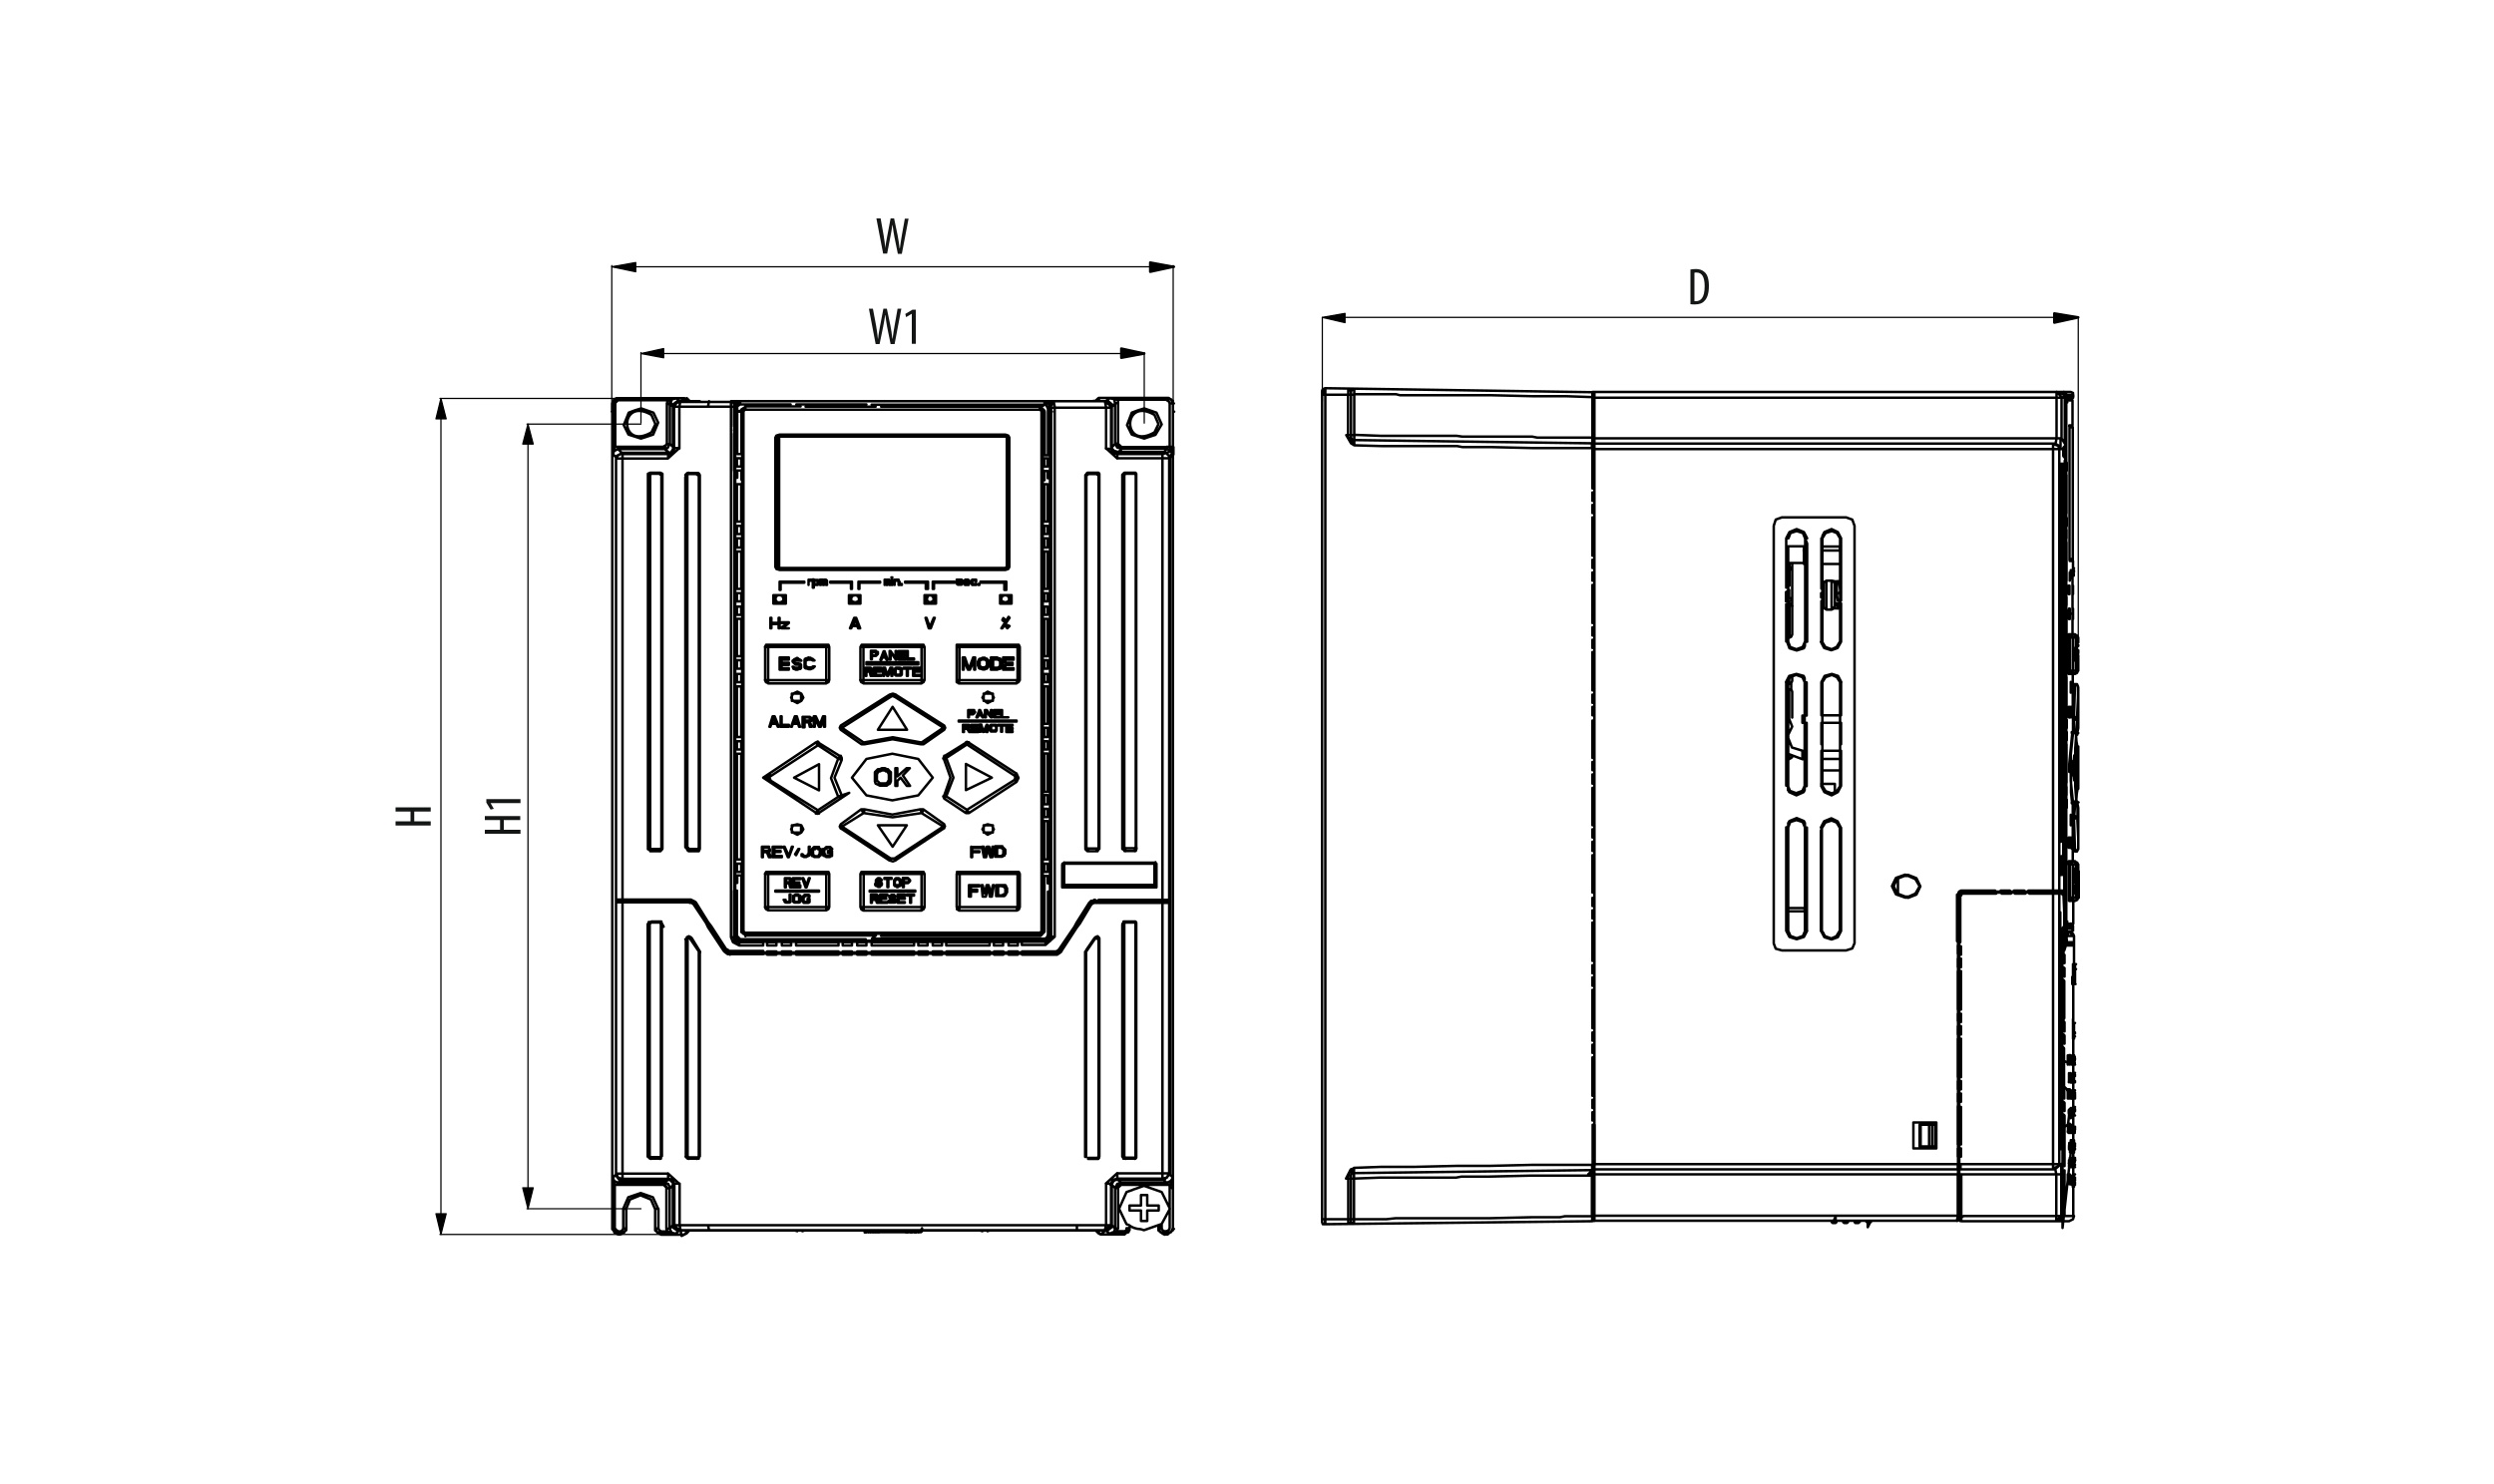 <?xml version="1.0" encoding="utf-8"?>
<!-- Generator: Adobe Illustrator 26.1.0, SVG Export Plug-In . SVG Version: 6.00 Build 0)  -->
<svg version="1.1" id="Слой_1" xmlns="http://www.w3.org/2000/svg" xmlns:xlink="http://www.w3.org/1999/xlink" x="0px" y="0px"
	 width="1000px" height="595.3px" viewBox="0 0 1000 595.3" enable-background="new 0 0 1000 595.3" xml:space="preserve">
<g>
	<g>
		<defs>
			<rect id="SVGID_1_" x="158.6" y="87.7" width="676.9" height="410.2"/>
		</defs>
		<clipPath id="SVGID_00000022552962545217774010000012629728126888637344_">
			<use xlink:href="#SVGID_1_"  overflow="visible"/>
		</clipPath>
		
			<line clip-path="url(#SVGID_00000022552962545217774010000012629728126888637344_)" fill="none" stroke="#000000" stroke-width="0.5" stroke-linecap="round" stroke-linejoin="round" stroke-miterlimit="10" x1="530.2" y1="160.9" x2="530.2" y2="127.3"/>
		
			<line clip-path="url(#SVGID_00000022552962545217774010000012629728126888637344_)" fill="none" stroke="#000000" stroke-width="0.5" stroke-linecap="round" stroke-linejoin="round" stroke-miterlimit="10" x1="833.3" y1="256.6" x2="833.3" y2="127.3"/>
		
			<line clip-path="url(#SVGID_00000022552962545217774010000012629728126888637344_)" fill="none" stroke="#000000" stroke-width="0.5" stroke-linecap="round" stroke-linejoin="round" stroke-miterlimit="10" x1="539.3" y1="127.3" x2="823.7" y2="127.3"/>
		
			<polygon clip-path="url(#SVGID_00000022552962545217774010000012629728126888637344_)" fill-rule="evenodd" clip-rule="evenodd" points="
			530.2,127.3 539.3,129.4 539.3,125.7 		"/>
		
			<polygon clip-path="url(#SVGID_00000022552962545217774010000012629728126888637344_)" fill="none" stroke="#000000" stroke-width="0.5" stroke-linecap="round" stroke-linejoin="round" stroke-miterlimit="10" points="
			530.2,127.3 539.3,129.4 539.3,125.7 		"/>
		
			<polygon clip-path="url(#SVGID_00000022552962545217774010000012629728126888637344_)" fill-rule="evenodd" clip-rule="evenodd" points="
			833.3,127.3 823.7,125.7 823.7,129.4 		"/>
		
			<polygon clip-path="url(#SVGID_00000022552962545217774010000012629728126888637344_)" fill="none" stroke="#000000" stroke-linecap="round" stroke-linejoin="round" stroke-miterlimit="10" points="
			833.3,127.3 823.7,125.7 823.7,129.4 		"/>
		
			<line clip-path="url(#SVGID_00000022552962545217774010000012629728126888637344_)" fill="none" stroke="#000000" stroke-width="0.5" stroke-linecap="round" stroke-linejoin="round" stroke-miterlimit="10" x1="271.9" y1="495.1" x2="176.4" y2="495.1"/>
		
			<line clip-path="url(#SVGID_00000022552962545217774010000012629728126888637344_)" fill="none" stroke="#000000" stroke-width="0.5" stroke-linecap="round" stroke-linejoin="round" stroke-miterlimit="10" x1="253.2" y1="159.8" x2="176.4" y2="159.8"/>
		
			<line clip-path="url(#SVGID_00000022552962545217774010000012629728126888637344_)" fill="none" stroke="#000000" stroke-width="0.5" stroke-linecap="round" stroke-linejoin="round" stroke-miterlimit="10" x1="176.8" y1="486.8" x2="176.8" y2="168"/>
		
			<polygon clip-path="url(#SVGID_00000022552962545217774010000012629728126888637344_)" fill-rule="evenodd" clip-rule="evenodd" points="
			176.8,495.1 178.9,486.8 174.8,486.8 		"/>
		
			<polygon clip-path="url(#SVGID_00000022552962545217774010000012629728126888637344_)" fill="none" stroke="#000000" stroke-width="0.5" stroke-linecap="round" stroke-linejoin="round" stroke-miterlimit="10" points="
			176.8,495.1 178.9,486.8 174.8,486.8 		"/>
		
			<polygon clip-path="url(#SVGID_00000022552962545217774010000012629728126888637344_)" fill-rule="evenodd" clip-rule="evenodd" points="
			176.8,159.8 174.8,168 178.9,168 		"/>
		
			<polygon clip-path="url(#SVGID_00000022552962545217774010000012629728126888637344_)" fill="none" stroke="#000000" stroke-width="0.5" stroke-linecap="round" stroke-linejoin="round" stroke-miterlimit="10" points="
			176.8,159.8 174.8,168 178.9,168 		"/>
		
			<line clip-path="url(#SVGID_00000022552962545217774010000012629728126888637344_)" fill="none" stroke="#000000" stroke-width="0.5" stroke-linecap="round" stroke-linejoin="round" stroke-miterlimit="10" x1="257" y1="170.1" x2="211.3" y2="170.1"/>
		
			<line clip-path="url(#SVGID_00000022552962545217774010000012629728126888637344_)" fill="none" stroke="#000000" stroke-width="0.5" stroke-linecap="round" stroke-linejoin="round" stroke-miterlimit="10" x1="257" y1="484.8" x2="211.3" y2="484.8"/>
		
			<line clip-path="url(#SVGID_00000022552962545217774010000012629728126888637344_)" fill="none" stroke="#000000" stroke-width="0.5" stroke-linecap="round" stroke-linejoin="round" stroke-miterlimit="10" x1="211.7" y1="178.1" x2="211.7" y2="476.4"/>
		
			<polygon clip-path="url(#SVGID_00000022552962545217774010000012629728126888637344_)" fill-rule="evenodd" clip-rule="evenodd" points="
			211.7,170.1 209.6,178.1 213.8,178.1 		"/>
		
			<polygon clip-path="url(#SVGID_00000022552962545217774010000012629728126888637344_)" fill="none" stroke="#000000" stroke-width="0.5" stroke-linecap="round" stroke-linejoin="round" stroke-miterlimit="10" points="
			211.7,170.1 209.6,178.1 213.8,178.1 		"/>
		
			<polygon clip-path="url(#SVGID_00000022552962545217774010000012629728126888637344_)" fill-rule="evenodd" clip-rule="evenodd" points="
			211.7,484.8 213.8,476.4 209.6,476.4 		"/>
		
			<polygon clip-path="url(#SVGID_00000022552962545217774010000012629728126888637344_)" fill="none" stroke="#000000" stroke-width="0.5" stroke-linecap="round" stroke-linejoin="round" stroke-miterlimit="10" points="
			211.7,484.8 213.8,476.4 209.6,476.4 		"/>
		
			<line clip-path="url(#SVGID_00000022552962545217774010000012629728126888637344_)" fill="none" stroke="#000000" stroke-width="0.5" stroke-linecap="round" stroke-linejoin="round" stroke-miterlimit="10" x1="245.3" y1="164.7" x2="245.3" y2="106.5"/>
		
			<line clip-path="url(#SVGID_00000022552962545217774010000012629728126888637344_)" fill="none" stroke="#000000" stroke-width="0.5" stroke-linecap="round" stroke-linejoin="round" stroke-miterlimit="10" x1="470.4" y1="164.7" x2="470.4" y2="106.5"/>
		
			<line clip-path="url(#SVGID_00000022552962545217774010000012629728126888637344_)" fill="none" stroke="#000000" stroke-width="0.5" stroke-linecap="round" stroke-linejoin="round" stroke-miterlimit="10" x1="254.4" y1="107" x2="461.2" y2="107"/>
		
			<polygon clip-path="url(#SVGID_00000022552962545217774010000012629728126888637344_)" fill-rule="evenodd" clip-rule="evenodd" points="
			245.3,107 254.9,109 254.9,105.3 		"/>
		
			<polygon clip-path="url(#SVGID_00000022552962545217774010000012629728126888637344_)" fill="none" stroke="#000000" stroke-width="0.5" stroke-linecap="round" stroke-linejoin="round" stroke-miterlimit="10" points="
			245.3,107 254.9,109 254.9,105.3 		"/>
		
			<polygon clip-path="url(#SVGID_00000022552962545217774010000012629728126888637344_)" fill-rule="evenodd" clip-rule="evenodd" points="
			470.4,107 461.2,105.3 461.2,109 		"/>
		
			<polygon clip-path="url(#SVGID_00000022552962545217774010000012629728126888637344_)" fill="none" stroke="#000000" stroke-linecap="round" stroke-linejoin="round" stroke-miterlimit="10" points="
			470.4,107 461.2,105.3 461.2,109 		"/>
		
			<line clip-path="url(#SVGID_00000022552962545217774010000012629728126888637344_)" fill="none" stroke="#000000" stroke-linecap="round" stroke-linejoin="round" stroke-miterlimit="10" x1="470.4" y1="107" x2="470.7" y2="107"/>
		
			<line clip-path="url(#SVGID_00000022552962545217774010000012629728126888637344_)" fill="none" stroke="#000000" stroke-width="0.5" stroke-linecap="round" stroke-linejoin="round" stroke-miterlimit="10" x1="257" y1="169.7" x2="257" y2="141.4"/>
		
			<line clip-path="url(#SVGID_00000022552962545217774010000012629728126888637344_)" fill="none" stroke="#000000" stroke-width="0.5" stroke-linecap="round" stroke-linejoin="round" stroke-miterlimit="10" x1="458.8" y1="169.7" x2="458.8" y2="141.4"/>
		
			<line clip-path="url(#SVGID_00000022552962545217774010000012629728126888637344_)" fill="none" stroke="#000000" stroke-width="0.5" stroke-linecap="round" stroke-linejoin="round" stroke-miterlimit="10" x1="266.1" y1="141.8" x2="449.6" y2="141.8"/>
		
			<polygon clip-path="url(#SVGID_00000022552962545217774010000012629728126888637344_)" fill-rule="evenodd" clip-rule="evenodd" points="
			257,141.8 266.1,143.5 266.1,139.8 		"/>
		
			<polygon clip-path="url(#SVGID_00000022552962545217774010000012629728126888637344_)" fill="none" stroke="#000000" stroke-width="0.5" stroke-linecap="round" stroke-linejoin="round" stroke-miterlimit="10" points="
			257,141.8 266.1,143.5 266.1,139.8 		"/>
		
			<polygon clip-path="url(#SVGID_00000022552962545217774010000012629728126888637344_)" fill-rule="evenodd" clip-rule="evenodd" points="
			458.8,141.8 449.6,139.8 449.6,143.5 		"/>
		
			<polygon clip-path="url(#SVGID_00000022552962545217774010000012629728126888637344_)" fill="none" stroke="#000000" stroke-linecap="round" stroke-linejoin="round" stroke-miterlimit="10" points="
			458.8,141.8 449.6,139.8 449.6,143.5 		"/>
		
			<path clip-path="url(#SVGID_00000022552962545217774010000012629728126888637344_)" fill="none" stroke="#000000" stroke-linecap="round" stroke-linejoin="round" stroke-miterlimit="10" d="
			M831.6,446.1v0.4V446.1z M831.6,445.7v-0.4V445.7z M831.6,447.4v-0.4V447.4z M831.6,446.9v0.4V446.9z M831.6,445.2v-0.4V445.2v0.4
			v0.4v-0.4V445.2z M831.2,447.4v-0.4V447.4z M830.7,447.4v-0.4V447.4z M829.9,446.5v0.4v0.4v-0.4V446.5z M831.6,414.5v-0.3V414.5z
			 M831.6,414.5v-0.3v-3.4v-0.3v0.3v-0.3v0.3v3.4V414.5v1.3V414.5z M831.2,410.4v4.1V410.4z M831.6,459.7L831.6,459.7v0.5v0.4v0.4
			v-0.4v-0.4V459.7L831.6,459.7z M831.6,459v-0.4V459v0.3v0.1v0.3v-0.3v-0.1V459v-0.4V459z M831.6,459.3L831.6,459.3V459V459.3
			L831.6,459.3z M831.2,460.6v0.4V460.6z M830.7,461.5v0.4v0.4v-0.4V461.5z M830.7,459.8L830.7,459.8v-0.4V459.8L830.7,459.8z
			 M829.9,460.6v0.2v0.3v-0.3V460.6z M831.6,473.5v0.4V473.5z M831.6,471v0.4V471z M831.6,474.7v0.4V474.7z M831.6,474.3v0.4V474.3z
			 M831.2,474v-0.8v-0.4v-0.4v0.4v0.4V474z M830.7,474.3v0.2v0.3v-0.3V474.3z M830.3,473.1v-0.4V473.1z M830.3,474v0.3V474z
			 M829.9,471.4v0.3v0.1v-0.1V471.4z M831.6,451.9v0.4V451.9z M831.6,454.4V454v-0.4v-0.4v-0.9v-0.4v0.4v0.9v0.4v0.4V454.4z
			 M830.7,452.7v-0.4v-0.4v0.4V452.7z M830.3,451.9v0.4V451.9z M829.1,451.5v-0.4V451.5z M831.6,439L831.6,439v-0.4V439L831.6,439z
			 M831.2,439L831.2,439v-0.4V439L831.2,439z M830.7,439v-0.4V439z M831.6,432.4V432V432.4z M831.6,433.6v-0.4V433.6z M831.6,434
			v-0.4V434z M831.2,434v-0.4v-0.4v0.4V434z M831.2,432.4V432V432.4z M830.7,433.6v-0.4V433.6z M830.7,434v-0.4V434z M829.9,433.6
			v-0.4V433.6z M831.6,426.1v0.4V426.1z M831.6,426.1v0.4V426.1z M831.2,426.1v0.4V426.1z M830.3,426.1v0.4V426.1z M829.9,427v-0.4
			v-0.4v-0.4v-0.1v-0.3v0.3v0.1v0.4v0.4V427z M830.3,466.8v0.4v0.3v0.1v0.1v0.3v0.1V468v-0.3v-0.1v-0.1v-0.3v0.3v0.1v-0.1v-0.3
			V466.8z M831.6,466.1v-0.4v-0.4v0.4V466.1L831.6,466.1v0.2v0.1v0.2v-0.2v-0.1V466.1L831.6,466.1v-0.4V466.1v-0.4v-0.4v0.4V466.1
			L831.6,466.1v0.2v0.1v0.2v-0.2v-0.1V466.1L831.6,466.1v-0.4V466.1z M831.6,466.8v0.3v0.2v0.2v0.2v0.1v0.1v0.3v-0.3v-0.1v-0.1v-0.2
			v-0.2v0.2v0.2v0.1v-0.1v-0.2v-0.2v-0.2V466.8z M831.6,431.5L831.6,431.5L831.6,431.5v0.2v0.1v0.1v0.1v0.2v0.1v0.1v0.1v0.1v0.2v0.1
			v0.1v0.1v0.2v0.1v-0.1v-0.2v-0.1v-0.1v-0.1v-0.2v-0.1v-0.1v-0.1v-0.1V432v-0.1v-0.1v-0.1V431.5L831.6,431.5z M823.7,358v-0.4V358z
			 M832.4,261.1H832H832.4z M830.7,284h-0.1h-0.1h-0.2h0.2h0.1H830.7z M831.6,358h0.4H831.6z M831.6,424.9h-0.4h-0.1h0.1H831.6v0.4
			V424.9z M831.6,431.5L831.6,431.5v-0.2v-0.1v-0.2v-0.3v-0.1v-0.3v-0.1v0.1v0.3v0.1v0.3v0.2v0.1V431.5L831.6,431.5h-0.2h-0.1h-0.1
			h-0.1h0.1h0.1h0.1H831.6z M829.5,434h0.3v-0.4v0.4H829.5z M831.2,468.1h-0.3h-0.2h0.2H831.2v-0.3v-0.1v-0.3v-0.1V467v-0.2v-0.3
			v-0.1v-0.2v-0.1v-0.1v-0.1V466v-0.3v-0.1v0.1v0.3v0.1V466v-0.3v-0.1v-0.3v-0.1v0.1v0.3v0.1v0.3v0.1v0.1v0.1v0.1v0.2v0.1v0.3v0.2
			v0.3v0.1v0.3v-0.3v-0.1v0.1v0.3v0.1V468.1z M826.5,349.7v0.4 M826.5,349.3v0.4 M826.5,347.6v0.4V347.6 M827,350.1v-0.4V350.1z
			 M827.4,346.8v-0.9V346.8z M827.4,348v0.9v0.4v-0.9v-0.9L827,348v0.4v0.4v0.4 M827,346.8v-0.4V346.8z M826.1,344.7l0.4-0.4v0.4
			v0.4v-0.4v0.4l-0.4,0.4V344.7v-0.4l0.4-0.4v-0.4l-0.4,0.4V344.7z M826.5,349.7v0.4 M826.5,349.3v0.4 M831.6,446.5v0.4
			 M831.6,446.9v-0.4 M832,447.4h-0.4H832z M831.6,446.9v-0.4V446.9z M831.2,445.2v0.4 M831.2,445.2v-0.4 M831.2,445.2v0.4
			 M831.2,445.2v0.4V445.2 M831.2,444.8v0.4 M831.2,445.2v-0.4 M831.2,447.4v-0.4 M831.2,446.9v-0.9v-0.4v-0.4 M830.3,446.9v-0.4
			 M830.3,446.5v0.4 M830.3,445.2v0.4V445.2 M830.3,446.9l0.4,0.4h-0.4V446.9 M830.3,446.9v-0.4V446.9 M830.3,444.8v0.4
			 M830.3,445.2v-0.4 M830.3,446.9v0.4V446.9z M829.5,445.7v0.4V445.7v-0.4V445.7z M831.6,414.5v1.3v-5.4v5.4v-5.4 M831.6,459.3V459
			v-0.4 M831.6,458.6v0.4v0.3 M831.6,460.2v0.4 M831.6,459v0.3 M831.6,459h0.4H831.6 M831.6,459.3V459 M831.6,460.6v-0.4
			 M831.6,460.6h0.4H831.6 M831.6,460.6v0.4 M831.6,460.2v0.4 M831.6,459v0.3 M831.6,458.6v0.4 M831.6,458.6h0.4H831.6 M831.6,459
			v-0.4 M831.6,459.3V459 M831.6,460.6v-0.4 M831.6,461v-0.4 M831.6,459v0.3 M831.6,459.3V459 M831.6,460.6v-0.4V460.6 M831.6,461
			v-0.4 M831.6,460.6v0.4 M831.6,459v0.3 M831.6,458.6v0.4 M831.6,459v-0.4 M831.6,459v0.3 M831.6,460.6v-0.4V460.6 M831.6,458.6
			v0.4 M831.6,459v-0.4 M831.6,459v0.3V459 M831.6,460.6v-0.4V460.6 M831.6,461v-0.4V461 M831.2,459v0.3 M831.2,459h0.4 M831.2,459
			h0.4v0.3L831.2,459 M831.2,459v-0.4 M831.2,460.2v0.4 M831.2,459v0.3 M831.2,458.6v0.4 M831.2,459v-0.4 M831.2,459v0.3
			 M831.2,459.3V459 M830.7,459.3h0.4v0.4v0.4 M830.7,459v0.3 M830.7,459.3V459 M831.2,462.3h-0.4H831.2z M830.7,458.6h0.4
			 M830.7,459v-0.4 M830.7,459v0.3V459 M830.7,459v0.3V459z M830.7,458.6v0.4V458.6 M830.3,460.2l0.4-1.6 M830.3,458.6v1.6
			 M830.3,459v0.3V459z M830.3,460.6v-0.4V460.6 M829.9,460.2v0.4 M829.9,459.3v0.4l0.8,0.8v-0.4v0.4l0.4-0.4v0.4l-0.4,0.4
			 M829.9,459v0.3 M829.9,459.3V459 M829.9,459v0.3 M829.9,458.6v0.4 M829.9,459v-0.4 M829.9,458.6v0.4v0.3 M831.6,473.1v-0.4V473.1
			z M831.6,474.3V474 M831.6,474v0.3 M831.6,474.3V474 M831.6,474v0.3 M831.6,473.5v0.4 M831.6,472.3v0.4v0.4 M831.6,472.3v-0.8
			V472.3 M831.6,473.1v-0.4v-0.4 M831.6,472.7v0.4 M831.6,473.1v-0.4 M831.6,474.3V474 M831.6,474.3h0.4H831.6 M831.6,474v0.3
			 M831.6,472.3v0.4 M831.6,472.7v-0.4 M831.6,473.1v-0.4 M831.6,474.3V474 M831.6,472.7v0.4 M831.6,473.1v-0.4 M831.6,472.7v0.4
			 M831.6,472.3v0.4 M831.6,472.3h0.4H831.6 M831.6,472.7v-0.4 M831.6,474.3V474 M831.6,474v0.3 M831.6,474.3V474 M831.6,474v0.3
			 M831.6,473.1v0.4 M831.6,472.7v0.4 M831.6,473.1v-0.4 M831.6,473.5v-0.4 M831.6,474.3V474 M831.6,474.3v0.4 M831.6,474v0.3
			 M831.6,473.1v0.4 M831.6,472.7v0.4 M831.6,472.3v0.4 M831.6,472.7v-0.4 M831.6,473.1v-0.4 M831.6,473.5v-0.4 M831.6,474.3V474
			 M831.6,474.7v-0.4 M831.6,472.7v0.4 M831.6,472.7v-0.4 M831.6,472.7v0.4 M831.6,474.3h-0.4 M831.6,472.3v0.4 M831.2,474.3V474
			V474.3 M831.6,474v0.3v0.4 M831.2,476v-0.4l0.4,0.4v-0.4v-0.4v0.4v0.4H831.2z M830.7,472.7v0.4 M830.7,473.1v-0.4 M830.7,472.3
			h0.4H830.7 M830.7,472.3l0.4,0.4v0.4v-0.9h0.4 M830.7,474.3V474 M830.7,474v0.3h0.4v1.7v-3.7v2v0.4h0.4 M830.7,472.3v0.4v0.4v0.4
			v0.4 M830.7,474v0.3V474 M830.3,472.3v0.4 M830.3,473.1v-0.4v-0.4h0.4 M830.3,473.1v0.4V473.1 M829.9,473.1h0.4v-0.4v0.4
			 M829.9,474v0.3 M829.9,474.3V474 M829.9,474v0.3V474 M831.6,453.6v-0.4 M831.6,454v-0.4 M831.6,453.6v-0.4v-0.4 M831.6,454v-0.4
			 M831.6,452.3v0.4 M831.6,451.9v0.4V451.9h0.4H831.6z M831.6,452.3v1.3v0.4 M831.6,453.6v-1.3 M831.6,453.1v0.4 M831.6,452.3v0.4
			 M831.6,452.7v-0.4 M831.6,453.6v-0.4 M831.6,454v0.4 M831.6,452.3v0.4 M831.6,452.7v-0.4 M831.6,453.1v0.4V453.1 M831.6,454.4
			V454v-0.4v0.4 M831.2,452.3v0.4 M831.2,452.3v-0.4 M831.2,451.9h0.4H831.2 M831.6,452.3l-0.4-0.4 M831.2,453.6v-0.4v-0.4v-0.4
			 M831.2,454v-0.4 M831.2,454h0.4v-0.4v0.4H831.2 M831.2,454v0.4V454 M831.2,454v-0.4V454z M831.2,451.9v0.4v0.4v-0.4V451.9
			 M830.7,454v-0.4 M830.7,453.6v0.4 M830.7,453.1v0.4 M830.7,453.6v-0.4 M830.7,451.9h0.4 M830.7,453.1v0.4V453.1z M830.7,451.9
			v0.4l1.3-0.4h-0.4v0.4 M829.9,453.1v0.4 M830.3,453.6v0.4V453.6z M829.9,453.1v0.4 M829.9,453.6v0.4l0.4,0.4V454v-0.4v-0.4v-0.4
			v-0.4v-0.4h-0.4v0.4v0.4l0.4-0.4v0.4v0.4v0.4H829.9z M829.9,453.1v0.4v0.4v-0.4V453.1z M829.9,451.5v0.3V451.5v-0.4V451.5z
			 M829.1,454h0.4 M829.1,454v-0.4V454z M831.6,439.9v0.4 M831.6,440.3v-0.4 M831.6,440.6v-0.3 M831.6,439v0.4 M831.6,438.2v0.4
			 M831.6,438.6v-0.4 M831.6,438.6h0.4H831.6 M831.6,439.5V439 M831.6,439.9v-0.4 M831.6,440.3v-0.4 M831.6,440.3h0.4H831.6
			 M831.6,439.9v0.4 M831.6,440.3v-0.4 M831.6,440.6v-0.3 M831.6,440.3v0.3 M831.6,439.9v0.4 M831.6,439v0.4v0.4 M831.6,438.2v0.4
			 M831.6,438.6v-0.4 M831.6,440.3v-0.4 M831.6,439.9v0.4 M831.6,440.3v-0.4 M831.6,440.6v-0.3 M831.6,439.9v0.4 M831.6,439.9v-0.4
			V439.9z M831.6,438.2v0.4 M831.6,438.6v-0.4 M831.6,438.2v0.4 M831.6,438.6v-0.4 M831.2,439.9v0.4 M831.2,439.5v0.4 M831.2,438.6
			h0.4 M831.2,440.6h0.4v-0.3 M831.2,440.3v0.3 M831.2,439.9v0.4 M831.2,439.5v0.4 M831.2,438.2v0.4 M831.6,438.6v-0.4h-0.4
			 M831.2,438.2v0.4 M831.2,438.6v-0.4 M831.2,438.6h0.4v0.4v-0.4 M831.2,440.3v-0.4V440.3 M831.2,440.6v-0.3 M831.2,440.3v-0.4
			V440.3 M830.7,440.3v-0.4 M830.7,439.5v0.4 M830.7,439.9v-0.4 M830.7,439.9v0.4V439.9v0.4v0.3 M830.7,438.2v0.4 M830.7,438.6v-0.4
			 M830.7,439.5v0.4V439.5z M829.9,439.5v0.4 M829.9,439.5v0.4 M829.9,438.2h0.4v0.4v0.4v-0.4l-0.4,0.4v-0.4V438.2z M829.9,439.9
			v0.4v0.3h0.4v-0.3v-0.4v-0.4v0.4v0.4v-0.4H829.9z M829.9,439.5v0.4v0.4v-0.4V439.5z M829.9,437.8v0.4V437.8v-0.4V437.8z
			 M831.6,431.1h0.4 M831.6,431.1h0.4 M831.6,431.1v0.4V431.1 M832,431.1h-0.4H832z M831.2,431.5v0.4 M831.2,432v-0.4 M831.2,431.5
			v0.4 M831.2,431.1v0.4 M831.2,431.5v-0.4 M831.2,431.5v0.4V431.5 M831.2,431.5v0.4V431.5 M831.2,431.1v0.4 M830.7,431.5v0.4
			 M830.7,432v-0.4 M830.7,432v0.4 M830.7,431.5v0.4 M830.7,431.1v0.4 M830.7,432.4V432 M830.7,433.2v0.4V433.2z M830.3,432.8v0.3
			 M830.3,432v0.4 M830.3,431.5v0.4 M830.3,432.4V432v-0.4 M830.3,431.1v0.4 M830.3,431.5v-0.4 M830.3,431.5v0.4v0.4V432V431.5z
			 M830.3,432.8v0.3V432.8z M829.9,431.5v0.4 M829.9,432v-0.4 M829.9,432v0.4 M829.9,431.5v0.4 M829.9,431.1v0.4 M829.9,432v-0.4
			 M829.9,432.4V432 M829.9,433.2v0.4V433.2 M829.9,432.4v0.8 M829.9,433.2v-0.3V433.2z M829.9,431.5v0.4v0.4 M829.9,431.5v-0.4
			V431.5z M831.6,424.9h0.4 M831.6,424.5v0.4 M831.6,424.9v-0.4 M831.6,427v-0.4V427 M831.6,425.3v0.3v0.4v-0.4V425.3 M831.6,424.9
			v0.4 M831.6,424.9v0.4 M831.6,424.9h0.4H831.6 M831.6,425.3v-0.4 M831.6,424.9v0.4 M831.6,424.5v0.4 M831.6,424.9v-0.4
			 M831.6,424.9v0.4V424.9 M831.6,427v-0.4V427 M831.6,424.9v0.4 M831.6,425.3v-0.4 M831.6,424.9v0.4 M831.6,424.5v0.4 M831.6,424.9
			v-0.4 M831.6,427h-0.4v-0.4 M831.2,426.1v0.4 M831.2,425.7v0.4 M831.2,425.3v0.3 M831.2,424.9v0.4 M831.2,426.5v-0.4v-0.4v-0.3
			v-0.4 M831.2,424.9v0.4v0.3v0.8 M831.2,424.5v0.4 M831.2,424.9v-0.4 M831.2,426.5v0.4V426.5z M830.7,424.9v-0.4 M830.3,424.9h0.4
			 M830.3,424.9v0.4V424.9 M830.3,424.9v-0.4V424.9 M830.3,423.6v0.4V423.6z M829.9,424.9v0.4 M829.9,424.9v0.4V424.9 M829.5,466.5
			h0.3 M829.9,465.6v0.4V465.6 M829.9,465.2v0.4 M831.2,468.1h0.4 M831.2,466.8v0.4v0.4v0.4v-0.4v-0.4v0.4v-0.4V466.8 M831.6,466.1
			v0.4V466.1 M831.6,466.1v0.8v0.4v0.4v-0.4v0.4v0.4h0.4h-0.4v-0.4v-0.4v-0.4V466.1 M832,392.9v-4.2v-2 M832,394.6v-1.7
			 M830.7,340.1v-0.4 M830.7,340.1v-0.4 M830.3,283.5h0.4 M829.9,286.5l-0.3-0.4 M830.7,336.3v-0.4 M830.7,336.8v-0.4 M830.7,339.3
			v-0.4 M830.7,339.6v-0.3 M833.3,259.1v-0.4 M830.7,336.8v-0.4 M830.7,338.9v-0.4 M830.7,339.3v-0.4 M830.7,339.6v-0.3
			 M830.7,340.1v-0.4 M833.3,356.7v-0.4 M832.4,264.1v-0.4v-0.4l-0.4-0.4v-0.4 M832,264.1v-0.4 M832,264.1v-0.4 M832,358v-0.4
			 M832.4,358H832 M832.4,357.6v0.8V358V357.6z M832,358v-0.4 M832,356.3v-0.4 M832,357.6v-0.4 M832,358v-0.4 M832,357.6v-0.4
			 M832,358v-0.4 M832,358v0.3V358 M830.7,339.3v-0.4 M830.7,339.6v-0.3v-0.4 M832,355.9v-0.4h0.4 M832,358v-0.4V358 M832,348.8
			l0.4,3.3v-0.8L832,348.8 M832.4,350.5v-0.8v-1.3V350.5z M832,350.1v-0.4V350.1 M832,263.7l0.4,0.4v0.4v0.3v-0.3v-0.4 M832.4,260.8
			v-0.4v-0.4v0.4V260.8z M829.9,246.1v1.7V246.1 M830.7,340.1v-0.4v-0.3v-0.4 M830.3,336.8v2.1v0.4V336.8z M829.5,337.6v-0.4V337.6
			 M830.7,284.8v-0.4 M830.3,286.5v0.4v-3.4v2.5v1.6V286.5z M826.1,186v0.7 M827.4,349.7v-0.4V349.7v0.4v0.8h0.4v-0.8v-0.4v0.4v-0.4
			v-0.4v-0.4V348v0.9v0.4 M828.7,373.7v-1.6 M827.4,460.2v0.8v-0.4V460.2z M828.7,378.3v-0.4V378.3z M826.1,460.6v-0.4v0.8V460.6z
			 M826.1,366.7v-0.4v-0.4V366.7z M831.2,307.3v1.7 M748.9,492.2v-2.6h1.3L748.9,492.2z M745.2,490.5h-1.3l0.4-0.9h1.3L745.2,490.5z
			 M736,490.5h-1.2l1.2-2.5V490.5z M828.7,159.8h0.4v-0.4L828.7,159.8z M731.1,233.7l1.3-0.8l-0.8,0.4L731.1,233.7z M833.3,299.8
			v0.8l-0.4,2v1.3v0.4v0.4v0.4v0.4v0.3v0.4v0.4l0.4-6.6l-0.4,7.9v0.9v0.4v0.3v0.4v0.4v0.4v0.4v0.4v1.3l0.4,2v0.9 M735.7,243.2
			l-1.3,1.3l0.8-0.4L735.7,243.2z M732.4,244.5l-1.3-0.9l0.4,0.4L732.4,244.5z M738.2,257.4l-0.9,0.8l0.4-0.8l-1.3,2.1l-2,0.9
			l-2.5-0.9l-1.3-2.1l0.4,0.8l-0.9-0.8l1.3,2.5l2.9,0.9l2.5-0.9L738.2,257.4z M718.6,259.9l-0.8-0.4 M723.6,272l-0.4-0.9l-2.9-0.8
			l-2.9,0.8l-1.3,2.5h0.8l0.8-2l2.5-0.9l2.5,0.9l0.9,2V272z M730.7,273.6h-0.4l1.3-2.5l2.9-0.8l2.5,0.8l1.3,2.5l-0.9-0.9l0.4,0.9
			l-1.3-2l-2-0.9l-2.5,0.9L730.7,273.6l0.4-0.9L730.7,273.6z M830.3,277.8v-0.4v-0.9v-0.8v-0.4v-0.9v-0.9v0.9v0.9v0.4v0.8v0.9V277.8
			z M717,316.9l0.4,0.8l2.9,1.3l2.9-1.3l0.4-0.8v-1.7l-0.9,2l-2.5,0.9l-2.5-0.9l-0.8-2V316.9z M717,330.1v1.7l0.8-2.1l2.5-0.8
			l2.5,0.8l0.9,2.1v-1.7l-0.4-0.8l-2.9-1.2l-2.9,1.2L717,330.1z M830.3,331v-0.9v-0.8v-0.4v-0.8v-1.3v1.3v0.8v0.4v0.8V331z
			 M765.1,351.3v-0.4l3.3,1.3l1.6,3.3l-1.6,3.3l-3.3,1.3v-0.4l2.9-1.3l1.7-2.9l-1.7-2.9L765.1,351.3z M763.9,359.6v0.4l-3.7-1.3
			l-1.6-3.3l1.6-3.3l3.7-1.3v0.4l-3.3,1.3l-1.3,2.9l1.3,2.9L763.9,359.6z M717,373.3h-0.8l1.3,2.5l2.9,0.9l2.9-0.9l1.3-2.5h-0.8
			l-0.9,2.1l-2.5,0.9l-2.5-0.9L717,373.3z M786.3,468.9H785l0.9-0.8v0.8H786.3z M786.3,489.7l-0.4-0.4v0.4H786.3z M639.3,489.3v0.4
			 M828.7,377.9v-0.4v-0.4l-0.8-8.7L828.7,377.9z M830.7,340.1h-0.4v-0.4v0.4l0.4-2.9v-0.4 M830.7,335.9v0.4 M827.8,349.3v0.4V349.3
			z M830.7,336.3v0.4 M827.4,345.5v0.4V345.5z M832,357.2v0.4V357.2 M830.7,338.5v0.4v0.4v0.3v0.4 M831.2,244.5v-0.4v4.2v-0.9V247
			V244.5z M826.1,366.3v-0.4V366.3v0.4V366.3z M833.3,260.8v1.2 M832.4,255.7v4.6v0.4v0.3v7.9v-7.9v-0.3v-0.4V255.7z M832.4,346.8
			v13.3V346.8z M832.4,353v0.9 M832.4,313.1l-0.4-5l0.4-5.4V313.1z M832,348.4v0.4 M832,348.8v0.4v0.8 M832,263.2v-0.4v-0.4V262
			v-0.4v0.9V262v-0.4v-0.4l0.4-0.3 M831.6,468.1v-1.6 M831.6,474v-0.4 M831.6,460.2v-0.4 M831.6,466.1v2 M831.6,468.1v-2.9
			 M831.6,473.1v0.4V473.1 M831.6,465.2v2.9 M831.6,464.8v-0.4V464.8z M831.6,468.1v-2.9 M831.6,473.1v0.8 M831.6,465.2v-0.4V465.2
			 M831.6,425.3v1.6 M831.6,438.2v0.4v1.3v-1.3V438.2v-0.9V438.2 M831.6,474v-0.8 M831.6,427v-1.6 M831.6,460.2v-0.4 M831.6,460.2
			v-0.4 M831.6,474v-0.8v1.6 M831.6,427v-1.6v-0.4v-0.4v0.4v1.2v0.4h-0.4v-0.8v-0.3v-0.4 M831.6,427v-2v-0.4v0.4V427 M831.6,460.2
			v-0.4V460.2 M831.6,423.2v0.4V423.2z M832.4,294.8v-0.3L832,294h-0.8l-0.9,8.7v0.9v2.9l2.1-2.9v8.8l-2.1-2.6v2.6v0.8l0.9,8.7h1.3
			v-0.9l0.4,0.9l0.4,2.1v3.3v8.7v4.6v-4.6l-0.4-8.2l-1.3-0.8v1.6l0.4,12.9h0.8l0.4-0.9l-0.4,0.4l-0.4,0.4h-1.3v-14.8v-4.3l0.8-0.4
			l0.4-0.9 M831.6,447.4V444V447.4 M831.6,439.5V439 M831.6,472.3v2v0.4V472.3 M831.6,466.5v0.3V466.5 M831.6,466.5v-0.4v-0.8v0.4
			v1.6v-1.6v-0.4 M831.6,474v-1.7 M831.6,460.2v-0.9V460.2z M831.6,472.3v1.7 M831.6,445.7v-0.4V445.7 M831.6,445.7v1.3v-0.4v-0.4
			v-2l0.4,1.2h-0.4v-0.4 M831.6,439v1.6 M831.6,440.6V439 M831.6,468.1v-1.6V468.1 M831.6,447.4v-1.3V447.4 M831.6,453.1v-0.4V453.1
			z M831.6,447.4v-2.5v0.4h-0.4 M831.6,461v-0.4v1.7v-3.7v0.4v-1.7V461z M831.6,447.4v-1.7V447.4 M831.6,466.1v2v-2.9V466.1z
			 M831.6,427v-1.6V427z M831.6,432.8v-0.4v0.8V432.8z M831.6,460.2v-0.9V460.2v-0.4V460.2z M831.6,439v0.4V439z M831.2,451.9h0.4
			v2.5v-2.1v2.1v-2.1v2.1v-2.1v0.4v0.4v-0.4 M831.6,466.5v0.3V466.5z M831.6,427v-2v-0.4v0.4v-1.7v1.7V427v-0.4v-0.4v-0.4v-0.3V427z
			 M831.6,447.4v-1.7V447.4v-2.5v0.4v-0.4V447.4z M831.6,447.4v-1.7V447.4z M831.6,452.7v0.4V452.7z M831.6,459.8v1.3V459.8z
			 M831.2,446.9v0.4V446.9v0.4v-2.1v-0.4 M831.6,424.5v-0.8h-0.4v0.8 M831.2,415.3v0.4 M831.2,458.6v0.4l-0.4-0.4 M831.2,229.6v0.4
			 M831.2,444.8v0.4V444.8 M831.2,460.2v-0.4V460.2z M831.2,229.6v0.4 M831.2,466.5v0.3V466.5z M831.2,238.3v-3.4V238.3z
			 M831.2,431.1v0.4v2.5v-1.6v1.6 M830.7,438.2h0.4v0.4v0.4v0.4v0.4 M831.2,464.4v0.4V464.4z M831.2,465.2v2.9V465.2z M831.2,471
			v1.3v2.5v-2.5V471z M831.2,424.5v0.4v1.2v0.4v0.4l-0.4-0.4v-0.4l-0.4,0.4v0.4h0.4h-0.4 M831.2,424.5v-0.8V424.5z M830.7,466.5v0.3
			V466.5z M830.7,461v-1.3V461 M830.7,472.3v0.4V472.3 M830.7,472.3v2.5v-1.6v-0.4V472.3z M830.7,438.2v0.4V438.2v0.4v1.3v0.4v0.3
			V439v0.4V439v0.4V439 M830.7,424.9v-0.4V424.9z M830.7,474v-1.7v2V474z M830.7,284.4v3.3v-1.2v0.4v0.8l-0.4-2l0.4,2 M830.7,457.3
			v0.4V457.3z M830.3,431.1h0.4v0.4v0.4v0.4v0.8v-0.3v-0.4V432v-0.4v-0.4v0.4v0.4 M830.7,451.9v0.4V451.9z M830.3,432.4v0.4V432.4z
			 M830.3,457.3v3.7V457.3z M830.3,444.8v0.4 M830.3,445.2v0.4v0.4v0.4v-0.8v0.8v-1.7 M830.3,432.8v-0.4V432.8z M830.3,423.6v-0.4
			V423.6z M830.3,439v0.4V439z M830.3,452.7v0.4V452.7z M830.3,370.4v0.4 M830.3,224.5v0.4 M830.3,170.6v0.4 M830.3,160.1v0.4
			 M830.3,458.6v0.4V458.6z M830.3,460.6v-2v0.4v0.3v0.4v0.4v-0.9v0.9V460.6v0.4v1.3V461V460.6v0.4V460.6z M830.3,464.8v0.4V464.8z
			 M829.9,444.8v0.4v0.4v0.4v-0.4v-0.4V444.8 M831.2,360.1l-0.4,0.9l-0.8,0.4v-15.8l0.8,0.4l0.4,0.9V360.1z M831.2,269l-0.4,0.9
			l-0.8,0.4v-15.8l0.8,0.4l0.4,0.8V269z M829.9,465.6v-0.4 M829.9,453.1v-0.4V453.1z M829.9,439.5V439V439.5z M829.9,444.8v2.1
			V444.8 M829.9,246.1v-0.3V246.1 M829.9,453.1v-1.3V453.1z M829.9,439.5v-1.3V439.5z M829.9,432.8v-0.4V432.8z M829.9,446.1v0.4
			V446.1z M829.9,437.3v-0.4v3.7v-0.3V437.3z M829.9,451.1v-0.4v3.7V454V451.1z M829.5,446.5v-0.4V446.5z M829.5,337.6v0.4v2v-2
			V337.6z M829.5,440.3v0.3V440.3z M829.5,454v0.4V454z M829.5,378.3v0.4 M829.1,426.5v0.4 M829.1,424.1v0.4v-0.8v-0.4v3.7V424.1z
			 M828.7,185.5l-0.8-0.8v3.7l0.8,0.4V185.5z M827.8,205l0.8,0.9v-15.4l-0.8-0.4V205z M827.8,215.5l0.8,0.4v-3.4l-0.8-0.3V215.5z
			 M827.8,232l0.8,0.9v-15.4l-0.8-0.4V232z M827.8,242.4l0.8,0.4v-3.3l-0.8-0.4V242.4z M827.8,259.1l0.8,0.9v-15.4l-0.8-0.4V259.1z
			 M827.8,269.4l0.8,0.4v-3.3l-0.8-0.4V269.4z M827.8,286.1l0.8,0.9v-15.4l-0.8-0.4V286.1z M828.7,293.6l-0.8-0.4v3.3l0.8,0.4V293.6
			z M827.8,313.1l0.8,0.8v-15.4l-0.8-0.3V313.1z M827.8,318.5l0.8,0.4v-3.3l-0.8-0.4V318.5z M827.8,388.3l-0.4-0.3v3.3l0.4,0.4
			V388.3z M827.8,418.6l-0.4-0.4v-3.3l0.4,0.4V418.6z M827.8,442.3l-0.4-0.4v3.3l0.4,0.4V442.3z M827,311.4h0.4v3.3H827V311.4z
			 M827,294.8h0.4v15H827V294.8z M827,289.4h0.4v3.3H827V289.4z M827,267.4h0.4v15.4H827V267.4z M827,262.4h0.4v3.3H827V262.4z
			 M827,240.4h0.4v15.4H827V240.4z M827,235.3h0.4v3.3H827V235.3z M827,213.3h0.4v15.4H827V213.3z M827,208.4h0.4v3.3H827V208.4z
			 M830.7,458.6l-3.7,33.9v-43.1l0.4,1.3v-3.7l0.4,0.4v15.4v1.6v3.3l-1.3-0.9v4.2l1.3-1.6v3.3v1.6v13.3l-2.5,2 M827.4,397.9v15.4
			l0.4,0.4V410l-0.9,0.8v-15.3l0.4,0.8v-3.3l0.4,0.4v15 M826.5,347.6v-4.2V347.6 M826.5,347.6v-0.8V347.6z M827.8,346.8v1.2v0.9v0.4
			v-3.7v0.4V346.8v1.2V346.8z M830.7,336.3v0.4v0.4v1.3v-1.3v-0.4V336.3 M832.8,300.2v-1.7l-0.4-2v-1.7L832.8,300.2z M832.4,260.8
			v0.3V260.8z M830.7,336.3v-0.4V336.3 M829.5,338v2V338v-0.4v-0.8v-0.4v0.4v0.4v-0.4v-0.4v-0.4v0.9v-0.4 M832,348.8v-0.4V348.8v0.4
			v0.4v-0.4V348.8z M829.5,335.9v0.4V335.9z M830.3,340.1v-0.4V340.1z M828.7,378.3v0.4V378.3z M824.5,357.6v0.4 M823.2,231.2v2.1
			v15v1.6v3.7v1.7v3.3v1.7v15v2v3.3v1.7v3.3v1.6v15.4v1.7v3.3v1.7v3.3v1.6v15.4v1.7v3.3v1.6v3.3v1.7v16.2v0.4v9.1v1.7v3.3v1.6v3.3
			v1.7v15.4v1.6v3.4v1.6v3.3v1.7v15.4v1.6v3.3v1.7v3.3v1.7v15.3v1.7v3.3v1.7v3.3v1.6v9.2l2.1-0.8l0.4-1.3V358.4V358h-0.8v-0.4h0.8
			v-0.4V180.1l-0.4-1.3l-2.1-0.7v16.1v1.7v3.3v2v3v1.6v15.4v1.7v3.7v1.6V231.2z M822.4,357.6v0.4 M826.1,460.2v-13.7l0.8,1.3v-3.4
			l-0.8,0.4v-3.3l0.8,1.3v-3.3l-0.8,0.4v-3.7v-1.7v-15l0.8,1.3v-3.3l-0.8,0.4v-3.4l0.8,1.3v-3.3h-0.8v-3.3v-1.7v-15l0.8,1.3v-3.3
			l-0.8,0.4v-3.3l0.8,1.2v-3.3h-0.8v-3.3v-1.6v-13.8V460.2v0.4V460.2z M826.5,348.4V348V348.4z M826.5,345.5v-0.4V345.5z
			 M827.8,345.5v-0.4V345.5z M827,358.4v-0.8v-0.4v1.6l0.4-0.4V358l-0.4-0.4h-0.4v0.4h0.4v0.8h0.4v0.4l0.4,7.1v2.1l-0.4-9.2v-0.8
			H827z M638.5,159.3v-2.1h191.8l0.9,0.4v0.8v0.8v0.4l-0.4,0.3h-2v-0.3l0.4-0.4h2.1v-0.8h-2.5l-1.3-1.3v1.8l0.4,0.3v18.7l-1.3-2.1
			v-16.6l-2-2.1v18.7l-0.4,2.1H639.3l-0.4-0.4h-0.4l0.8-1.7h11.2h1.7h4.2h1.6h3.7h2.1h17h1.7h4.2h1.6h3.7h2.1h17h1.7h4.2h1.6h3.7
			h2.1h17h2.1h3.6h1.7h3.7h2.1h17h2h3.7h1.7h3.7h2h17.1h2h3.7h1.7h4.2h1.6h11.2v4.2l-0.4-0.9l-0.8-0.7l-1.3-0.4 M826.1,460.6v0.4
			V460.6z M737.7,219.2v1.6h-7v-1.6H737.7z M723.2,220.8h0.4 M730.7,226.2h7 M718.6,228.7l-1.6-1.3h0.4l0.8,0.4L718.6,228.7z
			 M831.2,227.9h0.4 M830.3,229.1v-0.4h0.4v0.4H830.3z M829.9,232.9V230h0.4v-0.4h-0.4V232.9z M786.3,379.6l-1.3-0.4v3.3l1.3,0.4
			V379.6z M785,387.9h1.3v-3.4H785V387.9z M785,404.9h1.3v-15.4H785V404.9z M785,409.5l1.3,0.4v-3.3H785V409.5z M785,414.9h1.3v-3.3
			H785V414.9z M785,432h1.3v-15.4H785V432z M785,436.9h1.3v-3.3H785V436.9z M785,441.9h1.3v-3.3H785V441.9z M786.3,444l-1.3-0.4V459
			h1.3V444z M785,463.9h1.3v-3.3H785V463.9z M735.7,235.3h0.8 M829.5,234.9v3.4h0.3v-3.4H829.5z M829.9,248.3h-0.3v-1.7h0.3v1.3
			V248.3h-0.3v-4.2v2h0.3h0.4l-0.4,0.4v-0.4v-2h-0.3h0.3v3.7V248.3v-0.4V248.3z M775.9,451.1v8.7 M774.7,451.1h-1.2v8.7h1.2V451.1z
			 M770.1,451.1v8.7 M832,262h-0.4v-1.2v-0.9v4.9v-0.8v-1.7h0.4V262z M832,274.4h0.8l0.4,0.9v4.5l-0.4,8.3l-1.7-1.1v-12.2v-0.4v-4
			l1.3-0.6V269h0.9v-1.6v-3.3v-1.3H832v0.4v0.4v-0.4h0.4v-1.7v-0.4v-0.3H832v0.3v-0.3v-0.9h-0.4v0.9h0.4v0.3v0.4v-0.4v-0.3v-0.4
			v-0.4v0.4v0.4 M761,352.1v6.6 M832,263.7h0.4H832z M832,264.1h0.4v-0.4v0.4H832v-0.4v0.9v0.3v-0.3V264.1 M832,264.1h0.4H832z
			 M832,264.1v0.8h-0.4v-0.8H832z M829.5,255.7v-1.3h2.5v0.4l1.3,2.9v-0.4v-1.6H829.5V269h3.7l-0.4,0.9l-0.8,0.4h-2.5v-0.4V269
			l2.5,1.3l0.4-0.4l0.4-0.4V269v-13.3v-0.4l-0.4-0.4l-0.4-0.4l0.8,0.4l0.4,0.8h-0.9v-0.8l-1.3-0.6v-6v-17.4V230v2.5v-2.9
			 M736.9,242.8v1.3 M736.5,233.3l-2-0.4l0.8,0.4l0.4,0.8v9.9h1.2v-2v0.8h-1.2v-0.8h2.5v15.3h-0.4v-41.5h0.4v14.5v2v6.6l-0.9-5.8
			H736.5l-0.4,2l0.4-0.8v4.1l0.4,2.5h1.3v-3.7l-1.7,1.2V233.3z M734.4,232.9h-2.1v11.6h2.1V232.9z M730.2,239.5v-1.6h0.9l-0.4,0.8
			l0.4,0.9H730.2z M830.7,284.4V284v-0.4h-0.8v3.4v0.8l-0.3-4.2l1.2,0.4V284.4l-0.4-0.4v2.1v0.4v-0.9v0.9v1.2v-1.2V284v-0.4l0.4,0.4
			v-0.4h-0.4v0.4v1.3h0.4l-0.4,0.4v-0.4v-0.4h0.4V284.4v0.4V284.4v1.7v-0.8v-0.4V284v-0.4v0.4V284.4 M829.5,284l0.3,2.1h-0.3V284z
			 M829.5,287.7v-4.2h0.3v3.4v0.8v-0.8v-0.4h-0.3V287.7z M738.2,298.5v-3.3v-1.6v-3.7h-7.9v3.7v1.6v3.3 M717.4,236.6l-1.3,0.9v3.7
			h1.3l0.8-0.4l0.4-0.9h-1.2V236.6z M716.2,215.9l1.3-2.5l2.9-1.2l2.9,1.2l1.3,2.5h-0.8v41.5h0.8v-15v-1.6v-3.3v-1.7v-3.3v-2v-12.5
			l-1.7-4.2l-2.5-0.8l-2.5,0.8l-0.8,2.1H716.2v14.5v2v3.3l1.3-0.8v-9.1h5.8l0.4,0.4h-0.4v-7.1H717v38.2h-0.8v-15l2.5,0.8l-0.4-0.8
			l-0.8-0.3v2.9v1.6v9.2H717v2.5v-0.8l0.8,2.1l2.5,0.9l2.5-0.9l0.9-2.1v1.7l-0.4,0.9l-2.9,0.9l-2.9-0.9l-1.3-3.6l2-1l0.4-0.9v-28.6
			 M830.7,293.6v0.4h0.4v-0.4H830.7z M730.7,304.4h7 M737.7,309h-7 M717.4,304.4l0.8-0.4l0.4-0.4l-1.6,0.9H717.4v-2l5.3,2h0.9h-0.9
			v-3.3h1.7v14.1h-0.8v-41.6h0.8v13.3h-1.7v2.9h1.7v3.7v1.6v6.4l-5.9-1.8L717,296v-1.3l1.6-3.3l-1.2-3v-12H717v-2h0.4V272l1.2-0.9v2
			l-0.4,0.9v2.5l0.4,0.9v10.4 M716.2,298.5v2.1v14.5h0.8v-41.6h-0.8v15v1.7v3.3v1.6V298.5z M730.2,315.2l1.3,2.5l2.9,1.3l2.5-1.3
			l1.3-2.5v-14.1h-7.9V315.2h0.4v-41.6h-0.4v13.3h7.9v-13.3h-0.4v41.6h0.4l-2.5,2.9v-3.7h-5.5l1.8,2.9l2.5,0.9l2-0.9l1.3-2
			 M830.7,321.8v0.4h0.4v-0.4H830.7z M833.3,304.4v0.4v0.4v0.4v0.3v0.9V306v-0.3v-0.8V304.4v-4.6v-0.4h-0.4v-0.4v1.3v2.5v0.4v10v2.5
			l-0.4,5.4l0.4,0.4v0.4v-0.4h-0.4l-0.4,0.4v0.4l-0.4,4.6h-0.4v1.6h0.4l1.3-0.8v-5.9h0.4h-2.6l-0.4-4v-11.4h-0.7l1.2-12.4h2.1v0.4
			l-0.4,0.3L832,294l-0.8-0.4V289l1.7-0.9l-1.3,0.9v-1.7l1.3,0.9v5.9l0.4-2.1V289v-9.2v-4.1l-0.4-0.9h-0.4H832v-0.4h-0.8v0.4h0.8
			l-0.4,12.4h-0.4v0.9v0.9h0.4l0.4,4.6l1.3,0.4h-0.4v0.4v0.3h-0.4l-0.4,5.4v2.5l-0.4,0.4l-0.4,4.2l-0.9-0.9h-0.7v3.3h0.7l0.9-0.8
			l0.4,4.2h0.4v2.5l0.4,5.4v-1.2l0.4-2.6v-1.6v1.6v-0.3l0.4-0.4V316v-4.6V311v-0.4v-0.9V309v-2.1v2.1v0.8v0.4v0.4v0.4v0.4
			 M830.7,338.5v0.4V338.5h0.4v-0.9h-0.4V338.5z M831.2,341.4h0.8H831.2z M826.5,349.3l0.4,0.4v0.4v0.8v-0.8v-0.4v-0.4v0.4v-0.4
			v-0.4v-0.4V348v-0.4v-0.4v0.4h0.4l-0.4-0.8v-0.4v-2.1h0.4v-0.9h-0.8v0.4h-0.4v0.4h0.4v0.4h-0.4v0.9h0.4v0.9v-0.9v0.9v0.4v-0.4v0.4
			v0.3v0.4 M831.6,348.8h0.4H831.6z M831.6,350.1h0.4H831.6z M832,350.1v1.2l-0.4,0.8v-1.6h0.4v1.6V350.1z M826.1,350.1v0.8h0.4
			v-0.3h-0.4V350.1z M765.1,350.9v0.4h-1.3v-0.4H765.1z M831.6,348.4h0.4H831.6v3.7h0.4v-0.8v-1.2h-0.4V348.4z M831.6,353v0.9h0.8
			V353H831.6z M832,355.9l0.4-0.4H832h0.4v0.4H832v0.4v0.9V355h0.4H832v0.4V355.9z M832,358h-0.4v-0.4v-0.4h0.4v0.4h0.4v-0.4v-0.4
			v0.8v0.4H832z M832,358h0.4H832v0.3h0.4H832h-0.4v-1.2v0.4v0.4v0.3h0.4V358z M806.3,358.4l-0.4-1.2h-3.7l0.4,1.2H806.3z
			 M807.5,357.2l0.4,1.2h4.2l-0.4-1.2H807.5z M785,358.8l2.1-0.4h-0.4l-0.4,0.8h-0.4l0.4-0.8l0.8-0.3v0.3h13.3l-0.4-1.2h-13.7v0.4
			h40.3h0.4v-0.4h-13.7l0.4,1.2H827V358h-0.4h-40.3l-0.8,0.3v0.8v-0.4V358l0.8-0.4v-0.4l-0.8,0.4L785,358.8z M763.9,359.6v0.4h1.3
			v-0.4H763.9z M827.8,344.2v0.4v0.4v-0.4V344.2v0.4v0.9v0.4v0.9v-0.9v-0.4h-1.3v-0.9v-0.4v-0.4l1.3-0.4l-0.4,0.4v0.4v0.4v0.9v-0.9
			v-0.4v-0.4L827.8,344.2v0.4v0.4v0.4l1.7,1.3v-1.3h2.5v0.4l1.3,2.5v0.4v0.4v-0.4v-0.4v-1.6h-3.7v13.3h3.7l-0.4,0.9l-0.8,0.4h-2.5
			v-0.4v-0.9l2.5,1.3l0.4-0.4l0.4-0.4v-0.4v-13.3v-0.4v-0.4l-0.8-0.4l0.8,0.4l0.4,0.9h-0.9v-0.9l-1.3-0.7v-3.9h0.4l-1.7-2.5l0.4-3
			l-0.4,1.3v0.9v-0.4h0.8v1.3h-0.4v-0.4v-2.5l0.9,0.4h-0.4v-0.4v0.4h0.4h-0.4v0.4h0.4v-0.9h-0.4h-0.4v2.5v0.4v0.4l-0.4,0.3v0.4v-3.7
			v-0.4v3.7v0.4v-0.4h-0.3V338h0.3v-0.4h-0.3v-0.8v-0.4h0.3v-0.4h-0.3v0.4v0.4v0.8v0.4v2h0.3h0.4h0.4h0.4h-0.4h-0.4h0.4v-0.4v-0.3
			h-0.4h0.4h0.4v0.3h-0.4h-0.4v-0.3v-0.4v-0.4v0.4v0.4v0.3v-0.3v-0.4l-2.9-2.5v0.4v0.8l-0.4-0.4v-0.8h-0.8v0.8v0.4v-0.4v-0.4v-0.4
			v-14.5l2.5-1.2v3.3l-0.8-0.4v-3.3h-0.4v-3.7H827v3.7h-0.8v-3.7v-1.7v-3.3v-1.7v-15v-2v-3.3l2.5-0.9v3.3l-0.8-0.4v-3.7h-0.4v-3.3
			H827v3.3h-0.8v-3.3v-1.6v-15.4v-1.7v-3.3l2.5-0.9v3.3l-0.8-0.3v-3.7h-0.4v-3.4H827v3.4h-0.8v-3.4v-1.6v-15.4v-1.7v-3.3l2.5-0.8
			v3.3l-0.8-0.9v-3.3h-0.4v-3.3H827v3.3h-0.8v-3.3v-1.7v-15.4v-1.6v-3.3l2.5-0.9v3.3l-0.8-0.9v-3.3h-0.4v-3.3H827v3.3h-0.8v-3.3
			v-1.7v-15v-0.4V186v0.7v149.6v0.4v0.4v0.4h0.4l0.4-0.8l0.4,0.4v0.4H827v-0.4v-0.8h0.4v-14.5H827v14.5V186.7h0.4v15H827v-15V186
			h0.4v0.3v0.4H827V186l-0.8,0.3V186h1.3 M730.7,215v42.3h-0.4v-16.2l0.9,0.9h-0.4l0.4,1.6v-9.9l-0.4,1.6h0.4l-0.9,0.8v-3.7v-2
			v-14.5h0.4l1.3-2.1l2.5-0.8l2,0.8l1.3,2.1h0.4l-1.3-2.5l-2.5-1.2l-2.9,1.2L730.7,215z M638.5,489.7h0.4l0.4-0.4V159.3l-11.7-0.4
			h-5.8h-1.6h-5.9l-17-0.4h-5.9H590h-3.7h-2.1h-17H565h-3.7l-1.6-0.4h-3.7h-2.1H543v-2l-0.8,0.3l-0.4,0.4 M638.5,446.1h0.8v3.3h-0.8
			V446.1z M638.5,441.1h0.8v3.3h-0.8V441.1z M638.5,424.1h0.8v15.4h-0.8V424.1z M638.5,419h0.8v3.3h-0.8V419z M638.5,414.1h0.8v3.3
			h-0.8V414.1z M638.5,397h0.8v15.4h-0.8V397z M638.5,392h0.8v3.4h-0.8V392z M638.5,387.1h0.8v3.3h-0.8V387.1z M638.5,370h0.8v15.4
			h-0.8V370z M638.5,365.1h0.8v3.3h-0.8V365.1z M638.5,360.1h0.8v3.3h-0.8V360.1z M638.5,343h0.8v15h-0.8V343z M638.5,337.6h0.8v3.7
			h-0.8V337.6z M638.5,332.6h0.8v3.3h-0.8V332.6z M638.5,316h0.8v15h-0.8V316z M638.5,310.6h0.8v3.7h-0.8V310.6z M638.5,305.6h0.8
			v3.3h-0.8V305.6z M638.5,289h0.8v15h-0.8V289z M638.5,283.5h0.8v3.4h-0.8V283.5z M638.5,278.6h0.8v3.3h-0.8V278.6z M638.5,261.5
			h0.8v15.4h-0.8V261.5z M638.5,256.6h0.8v3.3h-0.8V256.6z M638.5,251.6h0.8v3.3h-0.8V251.6z M638.5,234.6h0.8v15.3h-0.8V234.6z
			 M638.5,229.6h0.8v3.3h-0.8V229.6z M638.5,224.5h0.8v3.3h-0.8V224.5z M638.5,207.5h0.8v15.4h-0.8V207.5z M638.5,202.5h0.8v3.3
			h-0.8V202.5z M638.5,197.5h0.8v3.4h-0.8V197.5z M639.3,179.7h-0.8v16.2h0.8v-15.8h11.2h1.7h3.7h2h3.7h2.1h17h1.7h3.7h2.1h3.7h2.1
			h17h1.7h3.7h2h3.7h2.1h17h1.7h3.7h2.1h3.7h2.1h17h1.7h3.7h2h3.7h2h17.1h1.6h3.7h2.1h3.7h2h13.3v3.7l-0.8-0.9v-3.3l0.8-0.9v-19.5
			v212.8V353v-1.7v-3.7v-1.6v-3.3v-1.7v-15l-0.8-0.9v18.7h-0.4l0.4-0.4v0.4v0.4l-0.4,0.4v0.4v0.9v0.9v1.2v0.9v0.9v0.4v-0.4v-0.9
			 M717,364.2v1.3h6.6v-1.3H717z M724.5,348.4v-2v-14.5h-0.8v41.5h0.8v-15v-1.6v-3.3v-1.7V348.4z M716.2,346.4v2v3.3v1.7v3.3v1.6v15
			h0.8v-41.5h-0.8V346.4z M731.1,374.2l-0.9-0.8l1.3,2.5l2.9,0.9l2.5-0.9l1.3-2.5v-15v-1.6v-3.3v-1.7v-3.3v-2v-14.5l-0.9-1.3
			l0.4,1.3l-1.3-2.1l-2-0.8l-2.5,0.8l-1.3,2.1l0.4-1.3l-0.9,2.5v13.3v2v3.3v1.7v3.3v1.6v15h0.4v-41.5h-0.4l1.3-2.5l2.9-1.2l2.5,1.2
			l1.3,2.5h-0.4v41.5h0.4l-0.9,0.8l0.4-0.8l-1.3,2.1l-2,0.9l-2.5-0.9l-1.3-2.1L731.1,374.2z M830.7,230v0.4l-0.4-0.9v1.3V230v-0.4
			v-0.4v-0.4v2.1h0.4v-0.4V230h0.4v0.9h0.4V230h-0.4v-0.4h-0.4V230v-0.4v-0.4v2.9v-1.6V230v-0.4v-0.4v-0.4h0.9h-0.4v0.9v-0.4h0.4
			h-0.4V225h-1.3v-0.4h0.8h0.4v-0.4h-1.3v-0.4v-51.9v20v1.7v3.3v1.6v3.7v1.7v19.9v0.4v0.4l1.3-0.4v-52.8h-1.3v0.4v-0.4V171h0.8h0.4
			v0.4l-1.3-0.4v-0.4h1.3v-10h-2.1l-0.4,0.4v0.4h0.4h-0.4v208.2h0.4l-0.4,1.7l0.4,0.4h2.1v0.8h-2.5l0.4-0.4h-0.4v2h1.6l1.3,1.3h-2.5
			l-0.8,1.6h0.4v2.1v-0.4l-0.8,2.5v-12.8v-2.1v-15.4h-0.4v-0.8h0.4v0.4v0.3H827l-0.4-0.8v-0.4v0.4v-0.4 M714.5,381.2h25.7l2.5-0.8
			l0.9-2.1V210.9l-0.9-2.5l-2.5-0.9h-25.7l-2.5,0.9l-0.8,2.5v167.5l0.8,2.1L714.5,381.2z M832,394.6v-5.9h0.4H832h-0.4v-1.2v1.2
			l-0.4,0.4v-0.8v-1.2v-0.4h0.8h0.4H832v0.4v0.4v0.8v0.4v-2v5.8v-0.8h-0.8v-0.4v-0.9V390v-0.9h0.4v-0.8v-1.6v-7.5h-2.9v-0.4h2.5h0.4
			v0.4v-1.3h-2.9v0.4h2.5h0.4v-0.4v-2.5l-0.4-0.9l-0.9-0.4h-1.6v0.4h0.4v0.9l-0.4-1.7h1.6l0.9-0.4v-0.8v-0.8v-0.4l-0.4-0.4h-2v-0.4
			h2.5v-8.9l1.3-0.6v-0.9h0.9v-1.7v-2.9V355v-1.2V353v-0.9v-0.4v-0.4v-0.4v-0.3v-0.4v-0.4v-0.4v0.4v0.4v0.4v0.3v0.4v0.4v0.4
			l-0.9,2.9v0.4v0.4H832v0.4v0.9V355v0.4v0.4 M831.6,415.7v-5.4h0.4h-0.4h-0.4h0.4V415.7v-2.9v-2.1V415.7z M831.6,414.1h0.4
			 M832,414.5h-0.8h0.4H832z M831.6,415.3l0.4,0.4h-0.4h-0.4v-0.4H831.6z M832,415.7h-0.4H832z M831.2,408.7v7.9h0.4L831.2,408.7z
			 M831.6,424.5h0.4H831.6 M829.9,424.9v-0.4V424.9v-0.4V424.9v0.4V424.9h-0.3v-1.3h0.3v0.4v0.4v-0.4v-0.4v-0.4h-0.3v3.7v-1.6h0.3
			v0.8h0.4h0.4v-1.2h0.4v1.2v-1.2v-0.4h0.4h-0.4h-0.4v2.5v-1.6v-0.4v-0.4v-0.8h0.4h0.4h0.4v1.7h-0.4v-0.4h0.4h-0.4v-0.4h0.4h-0.4
			v0.4v0.4v0.3v0.4h0.4v0.4h-0.4v0.4h0.4h-0.4h0.4l-1.7-0.9v-0.4v-0.3v-0.4v0.4v0.3v0.4v0.4v0.4v-2v-0.4v-0.4v0.4v0.4v2h-0.4h-0.3
			h-0.4v-0.4h0.4l-2.2-1.2v15l0.4,0.3v-3.7l-0.9,0.9v-15.4l0.4,0.9v-3.3l0.4,0.4v15.4l1.3,1.2v0.4 M832,427h-0.4H832z M832,430.3
			h-0.4H832z M831.2,431.1v-0.4h0.4v2.5h-0.4v-1.6V431.1 M831.2,431.1h0.4h0.4h-0.4 M831.2,431.1v0.4v2.5v-2h0.4v-0.4v0.4v-0.4
			l-2,1.6h0.3 M831.2,433.2v-0.3v-0.4v0.4V433.2v0.4h0.4v0.4v-2.5v-1.3v1.3v2.5h-2v-0.4v-0.4v0.9v-3.7v1.7v-0.4v-0.4h0.3h0.4h0.4
			v0.9v0.4v1.6h-0.4v-2.5h-0.4h-0.3v0.4v1.2h0.3h0.4v0.4v0.4v-2.5v-0.4v-0.4v-0.4v0.4v0.4v2.9v-0.4v-0.4v0.4v-0.4v-0.3 M831.2,433.2
			h0.4v0.9h0.4h-0.4h-0.4v-2.5v-0.4v0.4h0.4h0.4h-0.4v-0.4h-0.4h0.4h0.4h-0.4h-0.4v0.4V433.2v0.4h0.4h0.4l-2.1,0.4v-0.4v-0.4v-0.3
			v-0.4V432v0.4V432v-0.4v-0.4h-0.3l1.6-0.4v0.4 M832,434h-0.4H832z M829.1,437.3l0.4,0.4l-0.4,0.4v0.4v1.7v-2.1v-0.4V437.3v-0.4
			h0.4v0.4H829.1v0.4V437.3z M831.6,437.3h0.4 M831.2,438.6h0.4H831.2z M832,438.6h-0.4H832z M831.6,440.6V439V440.6v-2.5v0.4v-0.4
			V440.6V439V440.6v-0.3l0.4-0.4h-0.4h-0.4v-1.3h-0.4v-0.4h0.4h0.4h0.4h-0.4h-0.4v-0.9h-0.4v0.9v2.5V439v1.6h0.4H831.6h-0.4v-0.3
			h0.4h-0.4v-0.4v-0.4V439v0.4V439h0.4h0.4v1.6H831.6v-0.3v-0.4v-0.4v0.4v0.4h-0.4v0.3l-0.4-0.3 M829.5,440.3v0.3h-0.4v-0.3H829.5z
			 M832,444h-0.4H832z M831.6,444.8h-0.4H831.6z M830.3,444.8v0.4v1.7v1.6V444.8v-0.4V444.8h0.4v0.4v1.3v0.4v-1.7v-0.4v0.4v1.7v-1.7
			v-0.4v-0.4v0.4 M831.6,445.2v-0.4h0.4v0.9h-0.4V445.2h0.4H831.6z M830.7,444.8v0.4v1.7l0.9-0.9v0.4v0.4v-0.9v-0.4v0.8v-0.4v0.4
			v0.4h-0.4v-1.7v-0.4v-0.4v0.4v0.4v1.7v-0.4v-0.4v-0.4v1.7v-2.1v-0.4 M832,447.4h-0.4h-0.4h0.4H832z M769.7,457.7v-4.6v-2h6.6v8.7
			h-6.6V457.7z M831.6,452.7v-0.4V452.7v0.4h0.4v-0.9h-0.4V452.7h-0.4v1.7V454v0.4v-2.5v0.4v-0.4 M830.7,452.7v0.4V452.7v0.4V452.7
			v1.7V452.7v1.7v-2.5v-0.8h0.4v0.8h-0.4h0.4v1.7h0.4h0.4v0.4h-0.4v0.4h0.4h-0.4V454v-0.4v0.4v-0.4v-0.4h-0.4v0.4v0.4h-0.4v-0.4v0.4
			v0.4V454v-0.4v-1.7 M831.6,458.6h0.4H831.6z M832,459.3h-0.4H832z M831.6,461v-0.4v-0.8h0.4h-0.4v0.8V461 M776.4,450.2v10.4h-9.2
			v-10.4H776.4z M831.6,460.6h0.4H831.6z M829.9,459.3h-0.3H829.9v1.3h-0.3v-0.4v-0.4h0.3v0.4V459.3z M831.6,461h0.4H831.6z
			 M828.7,369.6v0.9l-1.7,1.7v0.9v-0.4v0.4l0.4,4.9H827v0.4h0.4v7.9h0.4v-3.3l-0.9,0.4V373v87.2v0.4l0.4,0.4H827v-0.8h0.4v-7.9
			l2.2-1.6h-0.4v0.4v0.4v0.3v0.4v0.4v0.4v0.4v0.4v0.4V454v-0.4h0.4v-0.4l-0.4-0.4v-0.4v-0.4v-0.3v-0.4v-0.4l0.4-3.3v-0.4v-0.4v0.4
			v0.4h0.3v-0.4v-0.4v0.4v0.4h-0.3h0.3h0.4v-0.4v-1.7h-0.4h-0.3v-0.4h0.3h0.4h-0.4v1.7v-1.7 M829.9,461h-0.3H829.9z M832,461h-0.4
			H832z M831.2,458.6h-0.4v2.5h0.4v-1.7v1.3v-0.4v-0.9V459h0.4h0.4h-0.4L831.2,458.6v2.5h0.4h-0.4h-0.4v-2.5v0.4h0.4V458.6h0.4h0.4
			h-0.4H831.2v2.9l-0.4,0.4v-0.4h0.4v-0.9h-0.4v0.4v-2.5h-0.4h-0.4h-0.3v0.4h0.3v0.3v0.9v0.4v-0.4 M831.6,461h0.4l-0.8,0.4v0.4v0.4
			h-0.4h0.4h-0.4h-0.4h-0.4v-3.7v0.4h-0.3v0.3v0.4h0.3v0.4v0.4v1.7v-3.7h-0.3v0.8v0.4v0.4v0.4v0.4l1.2-1.3v0.4v-0.9v1.7
			 M831.6,464.4h0.4 M829.9,465.2v-0.4v-0.4h0.4h-0.4v0.4V465.2z M832,464.8h-0.4H832z M831.6,465.6v-0.4V465.6v-0.4V465.6v-0.4
			V465.6h0.4H831.6h-0.4l0.8,1.6h-0.4v0.8v-1.6v1.6v-2.9v0.8v2 M829.9,468.1v-2.5v-0.4v0.4V468.1h-0.3v-0.4v-0.4v-0.4v-0.3h0.3h-0.3
			v0.3v0.4v0.4h0.3v-0.4v-1.2h-0.3v-0.4h0.3h0.4v1.6h0.4v0.8h-0.4v-0.4h0.9h0.4v-0.4v0.4v0.4h-0.4v-3.7h-0.4v1.7v0.4v0.8v0.4v-0.4
			v-0.4v0.4v0.4v0.4v-0.4v-0.4l1.3-2h-0.4h0.4h-0.4h0.4h-0.4h-0.4h-0.4v0.4h-0.4v0.4v-0.4v0.4v0.4v-0.4v-0.4v-0.4v0.4v0.4v0.8v-0.3
			v-0.4v-0.8v0.4v1.6l-0.7,0.8H829.9v-0.4V468.1v-0.4v-0.4v-0.8v-0.4h-0.3v-0.4v-0.4h0.3h0.4h0.4v0.8h0.4h0.4h0.4h-0.4v0.4v-0.4
			l-0.4-0.4v0.4v0.4v0.3v0.4v0.4h0.4l-0.4-1.6h-0.4v0.4v-0.4v-0.4v-0.4v0.4v0.4h-0.4v0.4v1.6v-2.9h0.9v0.4v0.4v0.4v-0.4v-0.4v0.4
			v-0.4v-0.4v0.4v0.4v0.8v0.4v0.4v0.4h0.4 M832,468.1h-0.4H832z M785.5,468.1h0.4 M832,471h-0.4H832z M832,472.3h-0.4H832z
			 M831.6,472.3h0.4l-2.9-1.3v2.1v-1.3v1.3V471h0.4l2.5,1.7h-0.4V472.3l-0.4,0.4h0.4V471v3.7v-1.6v1.6 M829.9,474v0.3v0.4v-0.4
			l0.4,0.4v-0.4v0.4v-0.4l0.4,0.4h0.4v-0.4V474v-0.8h-0.4h-0.4h-0.4v-0.4v-0.4v-0.4v-0.4V471v0.4v0.4v0.4v0.4v0.4v0.4V474z
			 M831.6,473.1v0.4h0.4v-0.4H831.6z M829.9,474v-0.4V474v-0.4h0.4v0.4h0.4h0.4v-0.8v0.4h-0.4v0.4v-1.7h-0.4v1.7H829.9z
			 M831.6,474.7h0.4 M832,474.7h-0.4H832z M831.6,472.3v0.4V472.3v1.7v-0.4v0.4v-0.4v0.4v-0.8v1.6V472.3v0.4V472.3v2.9v-0.9h0.4
			h-0.4l0.4,0.9h-0.4h-0.4v0.4v-0.4l-2.1-0.4V474v-0.8h0.4v0.8h-0.4v0.8h0.4v-0.4v0.4l0.7-0.8v-0.4v-0.4v-0.4v-0.4l-0.4,0.4v0.4v0.4
			 M541.7,471.4v18.7l-0.3,0.4l-0.8,0.4v-2v-17.5H541.7l0.4-0.9h0.8l95.5-1.2v-2.1h-10.9h-2h-3.7h-1.6h-5.9l-17,0.4h-5.9H590h-5.9
			l-17,0.4h-5.9h-1.6h-5.9l-10.8,0.4l-0.8,1.3L541.7,471.4z M785.5,488.9h0.4 M541.7,490.1l0.4,0.4l0.8,0.4v-2v-16.2v-2.1v-2
			l-1.3,0.4l-1.9,3.7h3.1l10.8-0.4h5.9h1.6h3.7h2.1h17l2.1-0.4h3.7h1.6h5.9l17-0.4h5.9h1.6h3.7h2h10.9h0.8v-3.3v0.4v0.4l-0.8,0.4v2
			v16.2h0.8h13.7h2h3.3h2.1h3.7h2h17.1h1.6h4.2h1.7h3.7h2h17.1h1.6h4.2h1.6h3.8h2.1h17h1.7h4.2h1.6h3.7h2.1h17h1.7h4.2h1.6h3.7
			l-0.4,1.6h0.9V359.2h0.4v18.7l-1.3-0.4v-18.7h0.4v130.5l-0.4,0.4l2.6-2h17h1.7h4.2h1.6h3.7h2.1h13.7V476v-1.3v-0.4v-2V461v-2v-0.4
			v-4.2v-2.5v-4.5v-1.7v-0.4v-0.4v-4.2v-2.5V434v-0.4v-1.2v-0.9v-0.4v-0.8V427v-2v-0.4v-1.3v-7.5v-5.4v-15.8h0.4h-0.4v-1.7v-1.2
			v-2.6v0.4v1.3V390h0.4v1.3v0.8v0.9v0.4v1.3h-0.8v-1.7h0.8v-0.4v0.4v-1.2h-0.8v1.2l1.3,1.7H832v-0.4v-0.4v-0.9v-6.2 M639.3,473.1
			v3.3v1.6v11.6H785V471h17.1h2h3.7h1.7h4.2h1.6h11.2v16.7l-2,2V471l-0.4-2 M831.6,487.7l-0.4,1.3l-1.6,0.8h-43.2V471h-7.1h-1.7
			h-3.7h-2h-17h-2.1h-3.7h-1.7h-3.6h-2.1h-17h-2.1h-3.7H717h-4.2h-1.7h-17H692h-3.7h-1.6h-4.2h-1.7h-17h-2.1H658h-1.6h-4.2h-1.7
			h-13.7l2.1-2h0.4H785v-2.1h17.1h1.6h3.7h2.1h3.7h2h11.2l-2.5,2.1h-37.8v-2.1h-7.1h-2h-3.7h-1.7h-17h-2.1h-3.7h-2.1h-3.7h-1.7h-17
			h-2.1h-3.7h-2h-3.7h-1.7h-17H692h-3.7h-2.1h-3.7h-1.7h-17h-2.1H658h-2h-3.7h-1.7h-11.2v0.4h-0.8v-16.2h0.8v15.4 M734.4,489.7v0.4
			l0.4,0.4h1.2l0.4-0.4v-0.4H734.4z M740.6,490.5h-1.2l-0.4-0.4v-0.4h2v0.4L740.6,490.5z M743.6,489.7v0.4l0.3,0.4h1.3l0.4-0.4
			l0.4-0.4H743.6z M748.1,489.7l0.4,0.4l0.4,0.4h0.8l0.4-0.4l0.4-0.4H748.1z M639.3,173.9v-3.3v-1.7v-11.6v0.4l-0.4-0.4h-0.4
			l-107.2-1.6l-0.9,0.4l-0.3,0.7v333.3l0.3,0.9h0.9v-2h-1.2h1.2h9.2h1.2h1.3h12.9l3.7-0.4h5.3h2.1h17h2.1h3.7h1.6h5.9l17-0.4h5.9
			h1.6h3.7l2-0.4h10.9v2L531.4,491V478v-1.6v-3.3v-1.7v-3.3v-1.6v-15.4v-1.7v-3.3v-1.7v-3.3v-1.6v-15.4v-1.7V419v-1.6v-3.3v-1.7V397
			v-1.6V392v-1.6v-3.3v-1.7V370v-1.6v-3.3v-1.7v-3.3v-2v-15v-1.7v-3.7v-1.7v-3.3V331v-15v-1.7v-3.7V309v-3.3v-1.7v-15v-2v-3.4v-1.6
			v-3.3v-1.7l0-15.4v-1.6v-3.3v-1.7v-3.3v-1.7v-15.3v-1.7v-3.3v-1.7v-3.3v-1.6v-15.4v-1.7v-3.3v-1.6v-3.4v-1.6v-15.4v-1.7v-3.3v-1.6
			v-3.3v-1.7v-10.8h-1.2l1.2-2.5v2.5h9.2v-2l0.8,0.3l0.3,0.4v18.7h-1.2v-17.4h1.2h1.3v16.2h-3.2l1.9,3.3l1.3,0.8l-0.8-1.3l-0.4-1.7
			l0.4,0.8h0.8v-2l10.8,0.4h5.9h1.6h3.7h2.1h17l2.1,0.3h3.7h1.6h3.7h2.1h17l2,0.4h3.8h1.6h3.7h2h10.9h0.8v3.3v-0.3v-0.4l-0.8-0.4v2
			h-10.9h-2h-3.7h-2h-5.4l-17-0.4h-5.9H590h-3.7l-2.1-0.4h-17H565h-3.7h-1.6h-5.9l-10.8-0.3v-2.1l95.5,1.3v-2.1v-16.2h0.8h12h2.1
			h3.7h1.6h4.2h1.7h17h2h3.7h1.7h4.2h1.7h17h2.1h3.7h2.1h3.7h1.6h17.1h2h3.7h2.1h3.7h1.6h17.1h2.1h3.7h2.1h3.7h1.6h17.1h2h3.7h2.1
			h3.7h1.6h12.5v-0.8l-0.4-0.4l-0.9-0.4l-1.3-0.4l2.1,0.8l0.4,1.3v0.8 M826.5,350.1v0.4h-0.4v0.3h0.4l-0.4-0.3v-0.4v-0.4v-0.4v0.4
			v0.4l0.8-2.5v-0.4l-0.8,0.9v-4.6v7.5l-0.4-7.5h0.4v6.7H826.5h0.4l0.4-0.4H827h-0.4h-0.4v-0.4h0.4h0.4h0.4v-0.4H827v-0.4h0.4v0.4
			V348v-1.2v1.2H827v-0.4h-0.4v0.4v0.4v0.9v-0.9v0.9v0.4v-0.4"/>
		
			<path clip-path="url(#SVGID_00000022552962545217774010000012629728126888637344_)" fill="none" stroke="#000000" stroke-linecap="round" stroke-linejoin="round" stroke-miterlimit="10" d="
			M436.8,362.5h0.3H436.8z M374,311.9l-5.8-7.5l-10.4-2.1l-10.4,2.1l-5.8,7.5l5.8,7.1l10.4,2l10.4-2L374,311.9z M464.5,170.1
			l-1.6-3.7c-12.9-7.6-13.1,14.6,0,7L464.5,170.1z M404.7,240.4l-0.4-1.3l-1.2-0.4l-1.3,0.4l-0.4,1.3l0.4,0.8l1.3,0.4l1.2-0.4
			L404.7,240.4z M398.5,279.8l-0.8-1.6l-1.7-0.8l-1.2,0.8l-0.9,1.6l0.9,1.3l1.2,0.9l1.7-0.9L398.5,279.8z M374.4,240.4l-0.4-1.3
			l-1.2-0.4l-0.8,0.4l-0.4,1.3l0.4,0.8l0.8,0.4l1.2-0.4L374.4,240.4z M469.1,484.8l-3.3-6.7l-7.1-2.5l-3.1,1.1
			c-0.5,0.2-1.1,0.3-1.6,0.6l-2.3,0.8l-3,6.7l3,6.2l0.9,0.3c1.2,1,2.8,1.6,4.8,1.7l1.3,0.4l7.1-2.5L469.1,484.8z M398.5,332.6
			l-0.8-1.6l-1.7-0.4l-1.2,0.4l-0.9,1.6l0.9,1.3l1.2,0.9l1.7-0.9L398.5,332.6z M314.2,240.4l-0.4-1.3c-3.8-2-3.8,4.2,0,2.1
			L314.2,240.4z M344.5,240.4l-0.4-1.3l-1.2-0.4l-1.3,0.4l-0.4,1.3l0.4,0.8l1.3,0.4l1.2-0.4L344.5,240.4z M322.1,279.8l-0.8-1.6
			l-1.6-0.8l-1.7,0.8l-0.8,1.6l0.8,1.3l1.7,0.9l1.6-0.9L322.1,279.8z M262.8,170.1l-1.6-3.7c-12.9-7.6-13.1,14.6,0,7L262.8,170.1z
			 M322.1,332.6l-0.8-1.6l-1.6-0.4L318,331l-0.8,1.6l0.8,1.3l1.7,0.9l1.6-0.9L322.1,332.6z M245.3,165.1h0.4 M470.4,165.1h0.4
			 M264.5,189.7v0.4 M264.5,340.5v0.9 M261.1,190v-0.4 M279.4,189.7v0.4 M279.4,340.5v0.9 M276.1,190v-0.4 M439.7,189.7v0.4
			 M436.3,341.4v-0.9 M439.7,340.5v0.9 M436.3,190v-0.4 M455,189.7v0.4 M455,340.5v0.9 M451.3,190v-0.4 M296.4,379.2v-1.3
			 M284.3,160.9l-0.4,2.1 M279,362.5v-0.4 M293.1,382.1v-0.4 M422.6,160.9l-0.4,0.4l-0.8,0.8 M276.9,361.3v-0.4 M439.7,493.4h-0.4
			 M276.4,160.9h0.4h0.4h0.8h0.9 M439.2,160.9h0.4 M276.4,376.3h0.8 M267.8,470.6l4.6,4.2 M280.6,381.6h-0.4 M279.4,464.4v0.4
			 M264.5,464.4v0.4 M439.7,464.4v0.4 M451.3,370v-0.4 M455,464.4v0.4 M451.3,464.8v-0.4 M455,369.6v0.4 M284.3,493.4l-0.4-2
			 M431.8,493.4v-2 M276.1,464.8v-0.4 M261.1,464.8v-0.4 M264.5,369.6v0.4 M443.4,474.7l4.6-4.2 M276.9,362.1l-0.4-0.3v0.3H276.9z
			 M292.7,382.5v0.4 M418.8,376.7v0.8 M298.9,374.6v0.9V375V374.6z M298.9,163.1v0.8v-0.4V163.1z M370.3,298.5h-1.2l0.4-0.8l0.3,0.4
			L370.3,298.5z M388.5,326h-1.2l0.4-0.9v-0.4L388.5,326z M378.6,320.2v-1.3l0.8,0.4L378.6,320.2z M378.6,304.8v-1.7l0.8,0.9
			L378.6,304.8z M387.3,297.7h1.2l-0.8,0.8v-0.3L387.3,297.7z M345.4,324.7h1.3l-0.4,1.3l-0.4-0.4L345.4,324.7z M369.1,324.7h1.2
			l-0.4,0.9l-0.3,0.4L369.1,324.7z M378.6,330.6v1.6l-0.4-0.8L378.6,330.6z M345.4,298.5h1.3l-0.4-0.8l-0.4,0.4L345.4,298.5z
			 M312.6,175.1v-0.3 M403.1,175.1v-0.3 M312.6,227.9v0.4 M451.9,170.5l1.9,3.8l5,1.6l1.4-0.5l3.1-1l2.5-4.2l-2.1-4.7l-4.9-1.7
			l-1.3,0.4l-1.3,0.4l-2.4,0.9L451.9,170.5z M449.6,179.2l-1.3-1.2l0.4,0.7L449.6,179.2z M435.9,160.9h-0.8H435.9z M421.4,165.1
			l-0.4-0.8l0.4,0.4V165.1 M407.6,258.6l1.3,0.9l-0.4-0.9H407.6z M383.6,259.5l0.8-0.9h-0.8V259.5z M384.4,274l-0.8-1.3v0.9
			L384.4,274z M408.9,272.7l-1.3,1.3l0.8-0.4L408.9,272.7z M369.5,258.6l1.2,0.9l-0.4-0.9H369.5z M370.7,272.7l-1.2,1.3l0.8-0.4
			L370.7,272.7z M463.3,346.4h0.4v0.4L463.3,346.4z M463.7,355.5v0.4h-0.4v-0.4H463.7z M425.9,355v0.9h0.4h0.4L425.9,355z
			 M425.1,381.2l-0.4-0.4l-1.7,1.7L425.1,381.2l-2.1,0.8v-0.4h0.4l0.8-0.4l0.4-0.4l6.2-9.1l0.9-1.7l5-7.9l0.8-0.8h0.8l0.4-0.4h0.4
			v0.4h-0.4l0.4,0.8h0.4h-0.4h-0.4l-0.8,0.4l-0.4,0.4h-0.4h0.4l-4.5,7.5l-1.3,1.7l-6.2,9.5h-0.4V381.2 M425.6,381.6l-2.5,1.3h0.8
			l1.3-0.9L425.6,381.6z M421.4,375.9l-0.4,1.6l-1.7,0.4l1.7-0.9L421.4,375.9 M448.3,476.4l1.3-1.3l-0.9,0.4L448.3,476.4z
			 M467.8,494.7l0.4,0.4l0.4-0.4l1.7-1.3v-0.8l-0.8,1.6L467.8,494.7z M407.6,313.5v-3.3l-0.8,0.9l-19.1-12.5l-8.3,5.4l2.9,7.9
			l-2.9,7.5l8.3,5.4l19.1-12l0.3-0.9l-0.3-0.9h0.3v1.7h-0.3L407.6,313.5z M359.1,345.1l-0.4-0.8l19.5-12.8l-8.7-5.4l-11.6,1.7
			l-11.6-1.7l-8.7,5.4l19.5,12.8l-0.4,0.8l1.3,0.4L359.1,345.1z M363.6,494.3h0.4v-0.4v-0.4L363.6,494.3z M365.3,494.3h0.4v-0.4
			v-0.4L365.3,494.3z M367,494.3h0.4v-0.4v-0.4L367,494.3z M276.4,160.9h-0.3H276.4z M279.8,160.9h0.8H279.8z M277.3,160.9h0.4
			 M331.3,258.6l1.2,0.9l-0.3-0.9H331.3z M306.7,259.5l1.3-0.9h-0.8L306.7,259.5z M345,259.5l1.3-0.9h-0.8L345,259.5z M332.5,272.7
			l-1.2,1.3l0.9-0.4L332.5,272.7z M346.2,274l-1.3-1.3l0.4,0.9L346.2,274z M308,274l-1.3-1.3l0.4,0.9L308,274z M246.5,161.8l1.3-1.3
			l-0.8,0.4L246.5,161.8z M247.8,159.8l-1.6,0.3l-0.4,1.7 M245.8,179.2h2h-1.3l-0.3,1.7l-0.4,1.3v-0.4V179.2z M250.1,170.5l1.9,3.8
			l5,1.6l1.9-0.6l3-1l2-4.8l-1.9-4l-4.9-1.7l-1.3,0.4l-1.3,0.4l-2.4,0.9L250.1,170.5z M331.3,349.7l1.2,0.8l-0.3-0.8H331.3z
			 M306.7,350.5l1.3-0.8h-0.8L306.7,350.5z M308.9,312.7l-0.4,0.8l-1.3-1.6l1.3-1.7l0.4,0.9l-0.4,0.9L308.9,312.7z M308,365.1
			l-1.3-1.3l0.4,0.8L308,365.1z M351.6,494.3v-0.9v0.4l0.4,0.4H351.6z M350,494.3v-0.9v0.4l0.4,0.4H350z M348.3,494.3v-0.9v0.4
			l0.4,0.4H348.3z M294.3,375.9l0.4,1.6l1.6,0.4 M266.1,475.2l1.3,1.3l-0.4-0.9L266.1,475.2z M245.8,475.2h2h-1.3l-0.3-1.6l-0.4-0.9
			v-0.4v0.9v0.8v0.3V475.2z M251.1,484.8h-1.2l2-4.6l5-1.7l4.9,1.7l2.1,4.6h-1.3l-1.6-3.7l-4.2-1.7l-4.2,1.7L251.1,484.8z
			 M470.7,161.8h-1.6h1.3H470.7z M267.8,160.5l-0.4,1.3h1.3l0.8-1.7l1.7-0.3h-0.9l-0.8,0.3L267.8,160.5z M323,163.1h3.7h1.7h3.7h2
			h17l-1.6-0.8h17h1.7h3.7h2h3.7h1.7h17.4h1.7h3.7h2h3.7h1.7h9.1h0.8l1.7,3.3v-2.9v-0.4 M353.3,163.1h3.7h1.6h4.2h1.7h17h2.1h3.7
			h1.6h4.2h1.7h22.4l0.4,0.4l0.8,0.8l0.4,0.4 M267.3,178.1l-1.3,2l1.7-0.4l0.8-1.6H267.3z M357.4,231.6h0.4H357.4z M465.8,361.8
			v-0.4 M464.9,361.8v-0.4 M463.7,355.5v-8.7V355.5z M438.8,376.3l2,0.4v-0.4l-0.3-0.4l-0.4-0.4l-0.9,0.4L438.8,376.3h0.4l-3.7,5.4
			h-0.4v0.4h0.4v-1L438.8,376.3z M457.9,361.3v0.4 M456.6,361.3v0.4 M455.4,361.3v0.4 M454.2,361.3v0.4 M447.5,361.3v0.4
			 M446.3,361.3v0.4 M444.6,361.8v-0.4 M443.8,361.8v-0.4 M385.6,232.9h0.4H385.6z M353.7,263.7h1.2H353.7z M421.4,160.9h-1.3v0.9
			h0.4v-0.4h0.4L421.4,160.9z M418.8,187.1h1.3v-3.3h-1.3V187.1z M418.8,209.2h1.3v-15h-1.3V209.2z M418.8,214.2h1.3v-3.3h-1.3
			V214.2z M418.8,219.6h1.3v-3.7h-1.3V219.6z M418.8,236.2h1.3v-15h-1.3V236.2z M418.8,241.2h1.3v-3.3h-1.3V241.2z M418.8,246.6h1.3
			v-3.3h-1.3V246.6z M418.8,263.2h1.3v-15h-1.3V263.2z M418.8,268.2h1.3l0-3.4h-1.3V268.2z M418.8,273.6h1.3v-3.3h-1.3V273.6z
			 M418.8,290.3h1.3v-15h-1.3V290.3z M418.8,295.6h1.3v-3.7h-1.3V295.6z M418.8,300.6h1.3v-3.3h-1.3V300.6z M418.8,317.6h1.3v-15.4
			h-1.3V317.6z M418.8,322.6h1.3v-3.7h-1.3V322.6z M418.8,327.7h1.3v-3.3h-1.3V327.7z M418.8,344.7h1.3v-15.4h-1.3V344.7z
			 M418.8,349.7h1.3v-3.3h-1.3V349.7z M405.2,242.1v-3.4 M393.5,286.9h-1.3H393.5l0.4,0.8h0.4l-1.3-2.9h-0.4L393.5,286.9z
			 M406,290.7h-2.5v2.9h2.5v-0.4h-2.1v-0.8h2.1v-0.4h-2.1V291h2.1V290.7z M406.4,268.6h-4.2v-4.9h4.2v0.9h-3.3v1.2h2.9v0.9h-2.9
			l0,1.3h3.3V268.6z M404.3,287.7h-2.9v-2.9h0.4v2.9H404.3z M401.4,238.7v3.4 M405.6,242.1H401v-3.4h4.6V242.1z M403.1,291h-1.3v2.5
			h-0.4V291h-1.3v-0.3h3V291z M401,287.7h-2.5v-2.9h2.5v0.4h-2v0.8h1.6v0.4H399v1.2H401z M395.7,284.8h-0.8v2.9h0.4v-2.5l2,2.5h0.4
			v-2.9h-0.4v2.5L395.7,284.8z M394.4,281.1h3.7v-2.9h-3.7V281.1z M403.5,236.6h-0.8v-2.9h-9.6v-0.4h10.4V236.6z M392.7,234.6h-0.4
			v-0.4h0.4V234.6z M392.3,293.6h-2.9v-2.9h2.9v0.3h-2.5v0.9h2.1v0.4h-2.1v0.8h2.5V293.6z M393.5,290.7l0.8,2.9l1.3-2.9h0.3v2.9
			h-0.3V291l-0.8,2.5H394l-0.8-2.5v2.5h-0.4v-2.9H393.5z M391.5,287.7l1.2-2.9l-0.4,2.1l-0.3,0.8H391.5z M384.4,258.6l0.3,0.9
			l0,13.3l-0.3,1.3h23.2l0.4-1.3l0-13.3l-0.4-0.9H384.4z M407.6,289h-23.2v0.4h23.2V289z M408.9,259.5h-25.3v13.3h25.3V259.5z
			 M374.9,242.1v-3.4 M387.3,306.4v10.5l10.4-5L387.3,306.4z M386.9,263.7l1.6,4.6l1.7-4.6h0.8l0,4.9h-0.4l0-3.7l-1.7,3.7h-0.8
			l-1.7-3.7l0,3.7h-0.4v-4.9H386.9z M382.8,233.7h-8.3v2.5H374v-2.9h8.7V233.7z M371.1,238.7v3.4 M375.3,242.1h-4.6v-3.4h4.6V242.1z
			 M368.7,493.4h-0.4v0.9l0.4-0.4V493.4z M367,493.4h-0.4v0.9l0.4-0.4V493.4z M369.1,271.1h-3v-3.3h3v0.4h-2.5v0.8h2.1v0.4h-2.1v1.3
			h2.5V271.1z M365.3,493.4h-0.4v0.9l0.4-0.4V493.4z M366.5,264.5h-2.9v-3.4h0.4v3h2.5V264.5z M363.6,493.4h-0.4v0.9L363.6,493.4z
			 M372,236.2h-0.8v-2.5h-8.3v-0.4h9.2V236.2z M365.3,268.2h-1.3v2.9h-0.4v-2.9h-1.3v-0.4h3V268.2z M361.6,234.6h-0.4v-0.4h0.4
			V234.6z M363.2,264.5h-2.9v-3.4h2.9v0.4h-2.5v0.9h2v0.8h-2v0.9h2.5V264.5z M357.9,339.6L352,331h11.6L357.9,339.6z M394.4,331v2.9
			h3.7V331H394.4z M399.4,291.5L399,291h-0.4h-0.4h-0.4h-0.4v0.4v0.4v0.8v0.4h0.4h0.4h0.4h0.4l0.4-0.4v-0.8V291.5z M378.6,304.8
			l2.5,7.1l-2.5,7.1l-0.4,0.4l0.4,0.9l8.7,5.8h1.2l19.1-12.5l0.8-1.6l-0.8-1.7l-19.1-12.4l-0.8-0.4l-0.4,0.4l-8.7,5.4l-0.4,0.9
			L378.6,304.8z M296.8,377.9h-0.4H296.8z M401.9,252h-0.4l2.9-4.6l0.4,0.4L401.9,252z M371.1,247.8h0.4l1.3,3.7l1.6-3.7h0.4
			l-1.6,4.2h-0.8L371.1,247.8z M363.6,315.2l-2.5-3.3l-1.3,1.3v2h-0.8v-7.1h0.8v3.3l3.7-3.3h1.3L362,311l2.9,4.2H363.6z
			 M357.9,234.6h-0.4v-2.1h0.4V234.6z M359.5,264.5h-0.4l-2-3v3h-0.4v-3.4h0.4l2,3v-3h0.4V264.5z M352.4,493.4H352l0.4,0.9V493.4z
			 M350.8,493.4h-0.4l0.4,0.9V493.4z M353.3,271.1h-2.9v-3.3h2.9v0.4h-2.1v0.8h2.1v0.4h-2.1v1.3h2.1V271.1z M349.1,493.4h-0.4
			l0.4,0.9V493.4z M347.4,493.4h-0.3l0.3,0.9V493.4z M368.2,266.5h-20.8v-0.9h20.8V266.5z M346.2,258.6v0.9v13.3v1.3h23.3v-1.3
			l0-13.3v-0.9H346.2z M337.1,330.6v1.6l19.5,12.9l0.4-0.8h1.6l0.4,0.8l19.5-12.9l0.4-0.8l-0.4-0.9l-8.3-5.9h-1.2l-11.2,2.1
			l-11.2-2.1h-1.3L337.1,330.6l-0.4,0.9l0.4,0.8l0.4-0.8L337.1,330.6z M440.8,269.4v2.1v15v1.6v3.3v1.7v3.3v2v15v1.7v3.3v1.7v3.7
			v1.6v14.5h-0.3l-0.4,0.4h-0.4h-3.3h-0.4l-0.4-0.4h-0.4v-14.5v-1.6v-3.7v-1.7v-3.3v-1.7v-15v-2v-3.3v-1.7v-3.3v-1.6v-15v-2.1l0-3.3
			v-1.6v-3.4v-1.6v-15.4v-1.7v-3.3v-1.6v-3.3v-1.7v-15.4v-1.6v-3.3v-1.7v-3.3v-1.7v-15h0.4h0.4l0.4-0.4h3.3l0.4,0.4h0.4h0.3v15v1.7
			v3.3v1.7v3.3v1.6v15.4v1.7v3.3v1.6v3.3v1.7v15.4v1.6v3.4v1.6V269.4z M265.6,339.7l-0.8,0.8h-0.4h-3.3v0.9h3.3h0.4l0.8-0.9V339.7z
			 M280.6,339.6l-0.8,0.9h-0.4h-3.3v0.9h3.3h0.8l0.4-0.9V339.6z M440.8,190.5h-0.3l0,149.6h0.3v0.4h-0.3l-0.4,0.9h-0.4h-3.3h-0.4
			l-0.4-0.4l-0.4-0.4v-0.4h0.4V190l0.4-0.4h0.4h3.3h0.4h0.4l0.3,0.4V190.5z M451.3,341.4l-1.3-1.3v0.4l0.8,0.4v0.4H451.3h3.7h0.4
			l0.3-0.9v-0.4h-0.3l0-149.6L455,190h-3.7l-0.4,0.4H450l0.8-0.8h0.4h3.7h0.4l0.3,0.4v0.4h-0.3h0.3v15v1.7v3.3v1.7v3.3v1.6v15.4v1.7
			v3.3v1.6v3.3v1.7v15.4v1.6v3.4v1.6l0,3.3v2.1v15v1.6v3.3v1.7v3.3v2v15v1.7v3.3v1.7v3.7v1.6v14.5h-0.3v0.4H455h-3.7h-0.4v-0.4H450
			v-14.5v-1.6v-3.7v-1.7v-3.3v-1.7v-15v-2v-3.3v-1.7v-3.3v-1.6v-15v-2.1v-3.3v-1.6v-3.4v-1.6v-15.4v-1.7v-3.3v-1.6v-3.3v-1.7v-15.4
			v-1.6v-3.3v-1.7v-3.3v-1.7v-15h0.8v149.6l0.4,0.4V341.4z M389.4,339.6v4.2h0.4v-2h2.9v-0.4h-2.9v-1.3h3.3v-0.4H389.4z
			 M395.7,339.6l-0.8,3.4l-0.4-3.4h-0.8l0.8,4.2h0.9l0.8-3.3l0.9,3.3h0.8l0.4-4.2h-0.4l-0.4,3.4l-0.9-3.4H395.7z M425.9,346.8h0.4
			v-0.4h0.4h36.5v-0.4h-11.6h-2.1h-3.7h-2h-3.7h-1.7h-11.6l-0.8,0.4V346.8z M401.9,339.6l0.4,0.4l0.4,0.4l0.4,0.4v1.7l-0.4,0.4v0.3
			h-0.4l-0.4,0.4h-0.4H399v-4.2h2.5H401.9z M398.1,290.7h-0.4h-0.4l-0.4,0.3v0.4v0.4v0.8v0.4l0.4,0.4h0.4h0.4h0.4h0.4h0.4v-0.4h0.3
			v-0.4v-0.8v-0.4l-0.3-0.4v-0.3H399h-0.4H398.1z M388.5,290.7h-0.3h-0.4h-1.7v2.9h0.4v-1.3h1.3l0.8,1.3h0.4l-0.8-1.3l0.3-0.4
			l0.4-0.4l-0.4-0.4V290.7z M390.6,286.1l-0.4,0.4h-0.4h-1.3v1.2h-0.3v-2.9h1.6h0.4h0.4v0.4l0.4,0.4L390.6,286.1z M403.9,252
			l-0.8-0.9l0.8-0.4l0.9,0.4L403.9,252z M352,309.7l-0.4,0.9v2.5l0.4,0.3l0.4,0.4l0.4,0.4h0.8h1.2h0.4l0.8-0.4v-0.4l0.4-0.3v-2.5
			l-0.4-0.9v-0.3h-0.8l-0.4-0.4h-1.2l-0.8,0.4h-0.4L352,309.7z M352,292.7l5.9-9.2l5.8,9.2H352z M350.8,310.6v2.5v0.3l0.3,0.9
			l0.9,0.4l0.8,0.4h0.8h1.2h0.8l0.4-0.4l0.8-0.4l0.4-0.9v-0.3v-2.5v-0.9l-0.4-0.3l-0.8-0.9h-0.4l-0.8-0.4h-1.2l-0.8,0.4H352
			l-0.9,0.9l-0.3,0.3V310.6z M354.9,267.8l0.8,2.9l1.3-2.9h0.8v3.3h-0.4v-2.9l-1.3,2.9h-0.4l-1.2-2.9v2.9h-0.4v-3.3H354.9z
			 M354.9,263.7l-0.3-2.1l-0.8,2.1l-0.4,0.9h-0.4l1.3-3.4h0.4l1.2,3.4h-0.4L354.9,263.7z M370.7,259.5H345v13.3h25.7V259.5z
			 M344.5,242.1v-3.4 M352.9,233.7h-8.3v2.5h-0.4v-2.9h8.7V233.7z M340.8,238.7v3.4 M345,242.1h-4.6v-3.4h4.6V242.1z M341.6,236.2
			h-0.4v-2.5h-8.3v-0.4h8.7V236.2z M320.1,340.5l-1.3,2.1l0.4,0.4l1.3-2.5H320.1z M364.5,353.4l-0.4,0.4h-1.7v-1.3h1.7l0.4,0.4
			V353.4z M426.7,345.9v0.4v0.4v8.2h36.2v-8.2l0.4-0.9v0.4 M426.3,346.8v8.7h-0.4v-8.7H426.3z M354.6,352.1v0.4h1.2v3.3h0.4v-3.3
			h1.3v-0.4H354.6z M451.7,355.9h-2.1h-3.7h-2h-3.7h-1.7h-11.6h36.5H451.7z M348.7,357.2v0.4H367v-0.4H348.7z M389.4,355.5h3.3V355
			h-4.2v4.6h0.8v-2h2.5v-0.8h-2.5V355.5z M396.9,359.6h0.8l0.8-4.6h-0.4l-0.8,3.3l-0.9-3.3h-0.8l-0.8,3.3L394,355h-0.4l0.4,4.6h1.3
			l0.8-3.7L396.9,359.6z M351.6,360.1h-0.4h-1.6v-0.9h1.6h0.4v0.4V360.1z M468.3,361.3v0.4V361.3h-29.5l-1.7,1.2l-12,18.7l12-18.3
			l3.5-2h28.1v0.4H468.3z M468.3,361.8l0.4,0.3h-29.5v-0.3H468.3z M352,360.5h-0.4l0.9,1.6h-0.9l-0.4-1.2h-1.6v1.2h-0.4v-3.3h2h0.4
			l0.4,0.4v0.4v0.4V360.5z M353.3,359.2v0.9h2v0.4h-2v1.3h2.5v0.3h-2.9v-3.3h2.9v0.4H353.3z M359.9,358.8v3.3h2.9v-0.3h-2.5v-1.3
			h2.5v-0.4h-2.5v-0.9h2.5v-0.4H359.9z M363.6,358.8v0.4h1.3v2.9h0.4v-2.9h1.2v-0.4H363.6z M353.3,354.6v-0.3h-0.4H352l-0.4-0.4
			h-0.4v-0.4V353l0.4-0.4l0.4-0.4h0.4h0.4l0.4,0.4l0.4,0.4h-0.4h-0.4v-0.4H352v0.4h-0.4v0.4l0.4,0.4h0.8h0.4l0.4,0.4v0.3v0.4
			l-0.4,0.4h-0.4v0.4H352l-0.4-0.4h-0.4l-0.3-0.4v-0.4h0.3l0.4,0.4h0.4h0.8h0.4V354.6z M364.5,352.6l0.4,0.4v0.4l-0.4,0.4l-0.4,0.4
			h-0.4h-1.3v1.6H362v-3.7h1.6h0.4L364.5,352.6z M360.8,352.6l0.4,0.4v0.4v1.2v0.4l-0.4,0.4h-0.4l-0.4,0.4h-0.4l-0.4-0.4h-0.4
			l-0.3-0.4v-0.4v-1.2V353l0.3-0.4l0.4-0.4h0.4h0.4h0.4L360.8,352.6z M401.9,343v0.3h-0.4h-1.7v-3.3h1.7l0.4,0.4h0.4v0.4v1.7
			L401.9,343z M360.8,353v0.4v1.2v0.4h-0.4h-0.4h-0.4h-0.4h-0.4v-0.4v-1.2V353h0.4l0.4-0.4h0.4l0.4,0.4H360.8z M357,360.5l-0.4-0.4
			v-0.4v-0.4h0.4l0.4-0.4h0.4h0.4h0.3v0.4h0.4v0.4h-0.4l-0.3-0.4h-0.4h-0.4l-0.4,0.4v0.4h0.4h0.4h0.4l0.3,0.4h0.4v0.4h0.4v0.4
			l-0.4,0.4v0.3h-0.4h-0.3h-0.9H357h-0.4v-0.3l-0.4-0.4h0.8v0.4h0.4h0.9h0.3l0.4-0.4l-0.4-0.4h-0.3h-0.4l-0.4-0.4H357z M388.2,291
			h-0.4h-1.3v0.9h1.3h0.4l0.3-0.4L388.2,291z M389.8,285.2h-1.3v0.8h1.3h0.4v-0.4v-0.4H389.8z M401,264.1h-0.4l-0.8-0.4h-2.5l0,4.9
			h2.5l0.8-0.3h0.4l0.4-0.4v-0.4l0.4-0.4l0-1.7l-0.4-0.4v-0.3L401,264.1z M400.2,264.5h-0.4h-1.6v3.3h1.6h0.4l0.4-0.4h0.4V267v-1.7
			v-0.4h-0.4L400.2,264.5z M395.2,264.5h-0.4H394h-0.4l-0.4,0.3h-0.4v0.4l0,1.7v0.4h0.4l0.4,0.4h0.4h0.9h0.4v-0.4h0.4V267v-1.7v-0.4
			h-0.4V264.5z M466.6,182v-0.6l1.2-1.3v-0.9h2.5v-17.4l-0.8-1.7l-1.7-0.3v0.7l0.8,0.4l0.4,0.9v17.4l0.8,1.7L466.6,182z
			 M402.3,249.1l-0.4-0.4l0.4-0.8l0.9,0.8L402.3,249.1z M343.7,250.7l-0.8-2.5l-0.8,2.5H343.7z M333.3,342.2v0.4l-0.4,0.4v0.3h-0.4
			h-0.8h-0.4l-0.4-0.3v-0.4h-0.4v-1.7l0.4-0.4h0.4l0.4-0.4h0.8l0.4,0.4h0.4h0.4l-0.4-0.4l-0.4-0.4h-0.4h-0.8h-0.4l-0.4,0.4l-0.4,0.4
			H330v0.4v1.7v0.4l0.4,0.3h0.4l0.4,0.4h0.4h0.8h0.4l0.4-0.4h0.4V343v-1.7h-1.6v0.9H333.3z M318.4,311.9l10-5.4v10.5L318.4,311.9z
			 M328.4,291.5l-1.7-3.3v3.3h-0.4v-4.2h0.8l1.6,3.4l1.3-3.4h0.8v4.2h-0.4v-3.3l-1.3,3.3H328.4z M328,343.4l0.4-0.3v-0.4h0.3v-1.7
			l-0.3-0.4H328l-0.4-0.4h-0.8v0.4h-0.4h-0.4v0.4v1.7l0.4,0.4l0.4,0.3h0.8H328z M328.4,340.1v-0.4h-0.8h-0.8h-0.4l-0.4,0.4l-0.4,0.4
			v0.4v1.7v0.4v0.3h0.4l0.4,0.4h0.4h0.8h0.8v-0.4h0.3l0.4-0.3v-0.4v-1.7v-0.4h-0.4L328.4,340.1z M324.7,339.6h-0.4v3h-0.4v0.4
			l-0.4,0.3H323h-0.4h-0.4V343l-0.4-0.4h-0.4v0.4v0.3h0.4l0.4,0.4h0.4h0.4h0.4l0.4-0.4h0.4l0.4-0.3v-0.4V339.6z M320.9,355.9h-3
			v-3.7h3v0.4h-2.5v1.3h2.1v0.4h-2.1v0.8h2.5V355.9z M317.5,331v2.9h3.7V331H317.5z M317.5,278.2v2.9h3.7v-2.9H317.5z M323.4,355.9
			H323l-1.3-3.7h0.4l1.3,2.9l0.9-2.9h0.4L323.4,355.9z M315.9,343.8l-1.7-4.2h0.4l1.7,3.7l1.2-3.7h0.4l-1.6,4.2H315.9z M324.2,359.2
			v0.4h0.4v-0.4H324.2z M318.4,361.3v-0.4v-0.9v-0.4l0.4-0.4h0.4h0.4h0.4l0.4,0.4v0.4v0.9v0.4v0.4h-0.4h-0.4h-0.4h-0.4h-0.4V361.3z
			 M322.1,361.3l0.4,0.4h0.4h0.9h0.4v-0.4v-0.4h-0.4v-0.4h0.8v0.9v0.4l-0.4,0.3h-0.4H323h-0.4h-0.4v-0.3l-0.4-0.4v-0.4v-0.9v-0.4
			l0.4-0.4l0.4-0.4h0.4h0.9h0.4v0.4h-0.4H323h-0.4v0.4h-0.4v0.4v0.9V361.3z M320.9,359.6l0.3,0.4v0.9l-0.3,0.4v0.4l-0.4,0.3h-0.4
			h-0.4h-0.4h-0.4h-0.4l-0.4-0.3v-0.4v-0.4v-0.9v-0.4v-0.4h0.4l0.4-0.4h0.4h0.4h0.4l0.4,0.4h0.4V359.6z M408.9,363.8l-1.3,1.3
			l0.4-1.3v-13.3l-0.4-0.8l1.3,0.8l-0.4-0.8h-0.8h-23.2h-0.8v0.8l0.8-0.8l0.3,0.8v13.3l-0.3,1.3l-0.8-0.4v-0.8l0.8,1.3h23.2l0.8-0.4
			L408.9,363.8h-25.3v-13.3h25.3V363.8z M345,363.8l1.3,1.3v-1.3v-13.3v-0.8l-1.3,0.8l0.4-0.8h0.8h23.3h0.8l0.4,0.8l-1.2-0.8v0.8
			v13.3v1.3l0.8-0.4l0.4-0.8l-1.2,1.3h-23.3l-0.8-0.4L345,363.8h25.7v-13.3H345V363.8z M266.1,371.7l-1.6-1.7h-3.3v-0.4h3.3h0.4h0.3
			v0.4L266.1,371.7z M353.3,375.4h3.7h1.6h4.2h1.7h17h2.1h3.7h1.6h4.2h1.7h22.4l0.4-0.4l0.8-0.9l0.4-0.4l-1.6,1.7V375l-0.4-0.4
			l1.3-0.8l0-209l-1.3-0.8l0.4-0.4v-0.4l1.6-0.8v-1.3l1.7,0.9l0.4,1.3l0.4,0.4v0.8v0.4 M440.8,463.9h-0.3v-87.2l-1.3-0.4h0.9
			l0.4,0.4h0.3v10.8v1.6v3.3v1.7v3.3v1.7v15.3v1.7v3.3v1.7v3.3v1.6v15.4v1.7v3.3v1.6v3.4v1.6V463.9z M274.8,376.7h0.8 M401.9,355
			h0.8h0.4l0.3,0.4v0.4l0.4,0.4v1.7l-0.4,0.3v0.4l-0.3,0.4l-0.4,0.4h-0.8h-2.5V355H401.9z M401.9,355.5h0.4l0.4,0.4l0.4,0.4v1.7v0.3
			l-0.4,0.4h-0.4l-0.4,0.4h-1.7v-3.7H401.9z M395.7,268.2l0.3-0.4l0.4-0.4V267v-1.7v-0.4l-0.4-0.3l-0.3-0.4h-0.4l-0.4-0.4H394
			l-0.8,0.4h-0.4l-0.4,0.4v0.3l-0.3,0.4v1.7l0.3,0.4v0.4l0.4,0.4h0.4l0.8,0.3h0.9l0.4-0.3H395.7z M360.3,268.2h-0.4h-0.4h-0.4v0.3
			v0.4v0.9v0.4l0.4,0.4h0.4h0.4h0.4l0.4-0.4v-0.4V269v-0.4v-0.3h-0.4H360.3z M337.5,304.8l-0.4-1.7l0.4,0.9V304.8l-2.9,7.1l2.9,7.1
			v0.4l-0.4,0.9l-0.8-0.9l4.2-1.4l-12.7,8.4L306,311.9l21.1-14.1l0.8-0.4l0.4,0.4h-1.3l0.8,0.8v-0.3l0.4-0.4l8.7,5.4l-0.8,0.9
			l-2.9,7.9l2.9,7.5l-8.2,5.4l-0.8,1.3h1.3l-0.4-0.9v-0.4l-20.4-12.8l20.4-13.3l8.2,5.4L337.5,304.8z M378.6,292.7V291l-0.4,0.9
			l-8.7,5.9l-11.6-2.1l-11.6,2.1l-8.7-5.9l19.5-12.4l-0.4-0.9L337.1,291l-0.4,0.9l0.4,0.8V291l0.4,0.9l-0.4,0.8l8.3,5.8h1.3l11.2-2
			l11.2,2h1.2L378.6,292.7l0.4-0.8l-0.4-0.9l-19.5-12.4l-0.4,0.9l-0.8-0.4l-0.8,0.4l-0.4-0.9l1.3-0.4l1.2,0.4l-0.4,0.9l19.5,12.4
			L378.6,292.7z M443.4,179.7l4.6,4.2v-2h0.3v-0.4l1.3-1.3v-0.9h18.3h1.3h1.3v0.9v0.4v1.3v0.4l-1.3,1.2v16.3v1.6v3.4v1.6v3.3v1.7
			v15.4v1.6v3.3v1.7v3.3v1.7v15.3v1.7v3.3v1.7v3.3v1.6v15.4v1.7v3.7v1.6v3v2v15v1.7v3.7v1.6v3.3v1.7v15v2v3.3v1.7v3.3v1.7v15.3v1.7
			v3.3v1.7v3.3v1.6v15.4v1.7v3.3v1.6v3.4v1.6v15.4v1.7v3.3v1.6v3.3v1.7v15.4v1.6v3.3v1.7v3.3v1.7V471l-0.4-0.4V183.8H448
			 M324.7,288.6v0.4h-0.4h-1.7v-1.3h1.7h0.4v0.4V288.6z M340.8,252l1.7-4.2h0.8l1.6,4.2h-0.8l-0.4-0.9h-2l-0.4,0.9H340.8z
			 M324.7,291.5h0.8l-0.8-2l0.3-0.4h0.4v-0.4v-0.4v-0.4H325l-0.3-0.4h-0.4h-2.5v4.2h0.8v-2h1.7L324.7,291.5z M317.2,291.5h0.3
			l0.4-1.2h2.1l0.4,1.2h0.4l-1.3-4.2h-0.8L317.2,291.5z M318.4,289.8l0.8-2.1l0.8,2.1H318.4z M316.8,353.8h-0.4h-1.3v-1.3h1.3h0.4
			v0.4v0.4V353.8z M314.6,242.1v-3.4 M317.2,353v-0.4l-0.4-0.4h-0.4h-1.7v3.7h0.4v-1.6h1.3l0.4,1.6h0.8l-0.8-1.6l0.4-0.4v-0.4V353z
			 M316.3,291.5H313v-4.2h0.4v3.4h2.9V291.5z M316.3,268.6h-3.7v-4.9h3.7v0.9h-2.9v1.2h2.9v0.9h-2.9v1.3h2.9V268.6z M322.5,233.7
			H313v2.9h-0.4v-3.3h9.9V233.7z M403.5,227.4v0.4h-0.3v0.4h0.8l0.4-0.8v-51.9h-0.8v-0.4h-0.3h-23.7h-1.7H374h-2h-3.7h-1.7h-17h-2.1
			h-3.7h-2h-3.7h-1.7h-23.6h-0.4v0.4v20v1.7v3.3v1.6v3.7v1.7v19.9h-0.8l0.4,0.8h0.8h90.5v-0.4h-23.7h-1.7H374h-2h-3.7h-1.7h-17h-2.1
			h-3.7h-2h-3.7h-1.7h-23.6h-0.4v-0.4h-0.8v-51.9h0.8h-0.8l0.4-0.8h0.8h90.5h0.8l0.4,0.8h-0.8v20v1.7v3.3v1.6v3.7v1.7V227.4z
			 M310.9,227.4v-51.9l0.4-0.8l1.3-0.4h90.5l1.2,0.4l0.4,0.8v51.9l-0.4,0.8l-1.2,0.4h-90.5l-1.3-0.4L310.9,227.4z M328.4,357.6
			h-17.5v-0.4h17.5V357.6z M310.9,238.7v3.4 M315.1,242.1h-5v-3.4h5V242.1z M313.5,343.8h-3.7v-4.2h3.7v0.4h-3v1.3h2.5v0.4h-2.5v1.6
			h3V343.8z M312.6,252h-0.4v-1.7h-2.9v1.7h-0.4v-4.2h0.4v2h2.9v-2h0.4V252z M308,258.6v0.9v13.3v1.3h23.3v-1.3v-13.3v-0.9H308z
			 M331.3,365.1l1.2-1.3v-13.3h-25.7v13.3h25.7l-0.3,0.8L331.3,365.1H308v-1.3v-13.3v-0.8h23.3v0.8v13.3V365.1z M332.5,259.5h-25.7
			v13.3h25.7V259.5z M308.4,340.9v0.4H308h-2v-1.3h2l0.4,0.4V340.9z M308.4,339.6H308h-2.5v4.2h0.4v-2h1.6l0.8,2h0.8l-0.8-2l0.4-0.4
			v-0.4v-0.4l-0.4-0.4V339.6z M314.6,361.3v0.4l0.4,0.3h0.4h0.4h0.4h0.4l0.4-0.3v-0.4v-0.4v-2.1h-0.4v2.1v0.4l-0.4,0.4h-0.4h-0.4
			h-0.4v-0.4v-0.4h-0.8L314.6,361.3z M408.1,377.9v1.3h-3.7v-1.3H408.1z M398.5,377.9v1.3h3.7v-1.3H398.5z M379.4,377.9v1.3h17.4
			v-1.3H379.4z M374,377.9v1.3h3.7v-1.3H374z M368.2,377.9v1.3h3.7v-1.3H368.2z M349.5,377.9v1.3h17v-1.3H349.5z M343.7,377.9v1.3
			h3.7v-1.3H343.7z M337.9,377.9v1.3h3.7v-1.3H337.9z M319.2,377.9v1.3h17v-1.3H319.2z M317.2,377.9v1.3h-3.7v-1.3H317.2z
			 M307.6,377.9v1.3h3.7v-1.3H307.6z M293.1,375.9l0.8,2l2.5,1.3h9.6v-1.3h-9.6l-1.6-0.9l-0.4-0.8v-0.4 M435.1,402v-2.1v-3.3V395
			v-3.3V390v-7.9h0.4v81.9h-0.4V456v-1.6v-3.7V449v-3.3V444v-15v-1.7v-3.7v-1.7v-3.3V417V402z M311.3,382.9v-1.3h-3.7v1.3H311.3z
			 M317.2,382.9v-1.3h-3.7v1.3H317.2z M336.2,382.9l0-1.3h-17v1.3H336.2z M341.6,382.9l0-1.3h-3.7v1.3H341.6z M347.4,382.9l0-1.3
			h-3.7v1.3H347.4z M366.5,382.9v-1.3h-17l0,1.3H366.5z M372,382.9v-1.3h-3.7v1.3H372z M377.7,382.9v-1.3H374v1.3H377.7z
			 M396.9,382.9v-1.3h-17.4v1.3H396.9z M402.3,382.9v-1.3h-3.7v1.3H402.3z M408.1,382.9v-1.3h-3.7v1.3H408.1z M348.7,268.2h-1.3v0.8
			h1.3h0.4v-0.4v-0.3H348.7z M360.8,267.8h-0.4h-0.4h-0.4h-0.4l-0.4,0.4v0.3v0.4v0.9v0.4v0.4l0.4,0.4h0.4h0.4h0.4h0.4h0.4l0.4-0.4
			v-0.4v-0.4V269v-0.4v-0.3l-0.4-0.4H360.8z M349.5,269v0.4h-0.4l0.9,1.7h-0.9l-0.4-1.7h-1.3v1.7h-0.3v-3.3h1.6h0.4l0.4,0.4l0.4,0.3
			L349.5,269z M351.6,261.5h-0.4h-1.6v1.3h1.6v-0.4h0.4V262V261.5h0.4v0.4v0.4l-0.4,0.4l-0.4,0.4h-0.3h-1.3v1.3h-0.4v-3.4h1.7h0.3
			L351.6,261.5z M447.1,178.1v-16.2l-1.3,1.3v16.1L447.1,178.1z M311.3,290.3h-2l-0.4,1.2h-0.4l1.3-4.2h0.8l1.7,4.2h-0.4
			L311.3,290.3z M310.9,289.8l-0.8-2.1l-0.8,2.1H310.9z M299.3,164.3h-0.8l-0.4,0.8v208.2l0.4,0.8h0.8h117.1h0.8l0.4-0.8V165.1
			l-0.4-0.8h-0.8H299.3z M294.3,165.1l0.4-0.8L294.3,165.1h0.4l2.5-0.4h0.4v209h-0.4h0.4l0.4,0.8h0.8h118h0.8l0.4-0.8h0.8v-17.4
			v-1.7v-3.3h1.3v3h1.3v-14.6H421v-2.9h0.4v-145h-1.3v-2.9h-1.3v3.7 M295.5,187.1h1.7v-3.3h-1.7V187.1z M295.5,209.2h1.7v-15h-1.7
			V209.2z M295.5,214.2h1.7v-3.3h-1.7V214.2z M295.5,219.6h1.7v-3.7h-1.7V219.6z M295.5,236.2h1.7v-15h-1.7V236.2z M295.5,241.2h1.7
			v-3.3h-1.7V241.2z M295.5,246.6h1.7v-3.3h-1.7V246.6z M295.5,263.2h1.7v-15h-1.7V263.2z M295.5,268.2h1.7v-3.4h-1.7V268.2z
			 M295.5,273.6h1.7v-3.3h-1.7V273.6z M297.2,291.9v-1.6v-15h-1.7v15v1.6v3.7h1.7V291.9z M295.5,300.6h1.7v-3.3h-1.7V300.6z
			 M297.2,329.3v-1.6v-3.3v-1.7v-3.7v-1.3v-15.4h-1.7v15.4v1.3v3.7v1.7v3.3v1.6v15.4h1.7V329.3z M295.5,349.7h1.7v-3.3h-1.7V349.7z
			 M294.3,160.9h1.2v0.9h-0.4v-0.4h-0.3L294.3,160.9z M347.4,162.2h-3.7h-2h-3.7h-1.7h-17l1.7,0.8h-22.1l-0.3,0.4l-1.3,0.8v0.4v17.5
			h-1.7v-19.1h-0.8v212.4l0.3,1.3l1.7,0.8v-0.8l-1.3-1.3l0.4,0.9l0.8,0.4h9.2h1.6h3.7h2.1h3.7h2h17h1.7h3.7h2h3.7 M294.3,375.9
			v-18.7h1.2v18.3h-0.8v0.4H294.3z M389.8,234.2v0.4h0.4h0.4h0.4h0.4v-0.4h-0.4h-0.4h-0.4H389.8z M384,233.3l1.6,0.4l0.4,0.4
			l-0.4,0.4h-0.8h-0.3H384l-0.4-0.4h0.4h0.4h0.3h0.4h0.4l-0.4-0.4L384,233.3z M386.9,234.2l-1.3-1.3v-0.4h-0.4h-0.4h-0.3H384h-0.4
			v0.4v0.4h0.4v-0.4h0.4h0.3h0.4h0.4L386.9,234.2h0.4h0.4h0.4h0.3v0.4h-0.3h-0.4h-0.4h-0.4V234.2z M293.1,160.9l0.8,0.4l0.4,0.8
			l-0.4-0.8L293.1,160.9h129.5h13.3h7.5l1.6-1.2h0.8h2.5v2v-1.3l-2-0.4l-1.3-0.3l1.7,0.3l0.4,1.7h1.2v16.2h-1.2l0.9,1.6l1.6,0.4
			h18.3l2.5,2.1v-0.4l-1.7,1.6h0.4l-0.4-0.4l-1.3-1.2l-0.8-0.4h-18.3H448l-1.3-0.4l-0.4-0.4l-0.4-0.4v-0.9h-0.4v-16.1h0.4v-0.8
			l-1.6-1.3h-0.8h-7.5h0.8h0.8h0.4h0.4h0.4h-2h0.8h0.8 M421.4,188.4H421l0.4,0.4V188.4v-14.5V171v-5.9h0.4H421h0.4v-0.4v-0.8v-1.2
			v-0.4h0.4l-0.9,0.4v-0.4h0.4l0.4-0.8l0.8-0.4l0.4,2.1v19.5v1.7v3.3v1.7v3.3v1.6v15.4v1.7v3.3v1.6v3.4v1.6v15.4v1.7v3.3v1.6v3.3
			v1.7v15.4v1.6v3.3v1.7v3.3v1.7v15.4v1.6v3.3v1.7v3.3v2v15v1.7v3.3v1.7v3.7v1.6v15v1.7v3.3v1.6v3.7v1.7v19.1h-2h0.4h1.6l-3.7,3.3
			v-1.3h-9.5v1.3h9.5v-1.7v0.4h-0.4h-122v-0.4h122l1.7-0.8l0.4-1.3h-0.8l-0.4,0.9l-0.8,0.4h-9.1h-1.7h-3.7h-2h-3.7h-1.7h-17.4h-1.7
			H374h-2h-3.7h-1.7h-17l1.6-1.3h-17h-2h-3.7h-1.7H323h-2h-22.1l-0.3-0.4l-1.3-0.9v-0.4v-17.4v-1.7v-3.3h-1.7v3h-1.2v-14.6h0.4v-2.9
			h-0.4v-145h1.2v-2.9h1.7v3.7 M359.5,232.5h-0.4l-0.4,0.4v-0.4v2.1v-1.3l0.4-0.4h0.4h0.4l0.4,0.4v1.3h0.4v-1.3l-0.4-0.4v-0.4h-0.4
			H359.5z M324.2,263.7l-0.9,0.4H323l-0.4,0.4v0.3v0.4v1.7v0.4v0.4l0.4,0.4h0.4l0.9,0.3h0.8l0.4-0.3h0.4l0.4-0.4l0.4-0.4h-0.8
			l-0.4,0.4H325h-0.8h-0.4l-0.4-0.4H323V267v-1.7v-0.4h0.4l0.4-0.3h0.4h0.8h0.4l0.4,0.3h0.8l-0.4-0.3l-0.4-0.4h-0.4l-0.4-0.4H324.2z
			 M319.7,268.6l0.8-0.3h0.4l0.3-0.4v-0.4V267v-0.4l-0.3-0.4h-0.4l-0.8-0.4h-0.4h-0.4l-0.4-0.4v-0.4l0.4-0.3h0.4h0.4h0.4l0.4,0.3
			h0.8l-0.3-0.3l-0.8-0.4l-0.4-0.4h-0.4l-0.4,0.4h-0.4l-0.4,0.4l-0.4,0.3v0.4l0.4,0.4l0.4,0.4l0.4,0.4h0.4h0.4h0.4h0.4l0.4,0.4v0.4
			h-0.4l-0.4,0.4h-0.4h-0.8h-0.4l-0.4-0.4h-0.4l0.4,0.9h0.4l0.4,0.3H319.7z M326.3,232.5v0.4v0.4v0.4v0.4v1.6h-0.4v-3.3H326.3z
			 M280.6,269.4v2.1v15v1.6v3.3v1.7v3.3v2v15v1.7v3.3v1.7v3.7v1.6v14.5h-0.4V190.5h0.4v15v1.7v3.3v1.7v3.3v1.6v15.4v1.7v3.3v1.6v3.3
			v1.7v15.4v1.6v3.4v1.6V269.4z M279.8,160.9h0.3 M274.8,191.3v14.1v1.7v3.3v1.7v3.3v1.6v15.4v1.7v3.3v1.6v3.3v1.7v15.4v1.6v3.4v1.6
			v3.3v2.1v15v1.6v3.3v1.7v3.3v2v15v1.7v3.3v1.7v3.7v1.6v14.5l0.4,0.4l0.4,0.4v0.4h0.4v-0.9h-0.4v-0.4V190.5h-0.8l0.4-0.4l0.4-0.4
			h0.4h3.3h0.4h0.3l0.4,0.4v0.4h-0.8l-0.4-0.4h-3.3L274.8,191.3z M389.4,232.9v0.4v0.4v0.4h0.4v-0.4v-0.4l0.4-0.4h0.4h0.4l0.4,0.4
			v-0.4v-0.4h-0.4h-0.4h-0.4h-0.4v0.4H389.4z M388.2,232.9v0.4h-1.3v-0.4h-0.4v0.4v0.4v0.4h0.4v-0.4h1.6v-0.4v-0.4l-0.3-0.4h-0.4
			h-0.4h-0.4v0.4h0.4h0.4H388.2z M316.3,252h-2.9v-0.4l2.5-1.7h-2.5v-0.3h2.9v0.3l-2.5,2.1H316.3z M324.2,234.6v-1.3l0.4-0.4h-0.4
			v-0.4V234.6z M271.9,361.3v0.4 M271.1,361.3v0.4 M269.8,361.3v0.4 M269.8,163.1l-1.2-1.3v16.2l1.2,1.2V163.1z M268.6,361.3v0.4
			 M265.6,269.4v2.1v15v1.6v3.3v1.7v3.3v2v15v1.7v3.3v1.7v3.7v1.6v14.5h-0.4V190.5h0.4v15v1.7v3.3v1.7v3.3v1.6v15.4v1.7v3.3v1.6v3.3
			v1.7v15.4v1.6v3.4v1.6V269.4z M261.5,361.3v0.4 M260.7,361.3v0.4 M260.7,190.5h-0.9H260.7v149.6v0.4h0.4v0.9h-0.4v-0.4l-0.9-0.4
			v-0.4v-14.5v-1.6v-3.7v-1.7v-3.3v-1.7v-15v-2v-3.3v-1.7v-3.3v-1.6v-15v-2.1v-3.3v-1.6v-3.4v-1.6v-15.4v-1.7v-3.3v-1.6v-3.3v-1.7
			v-15.4v-1.6v-3.3v-1.7v-3.3v-1.7v-15V190l0.9-0.4h0.4h3.3h0.4l0.8,0.4v0.4h-0.8l-0.4-0.4h-3.3L260.7,190.5z M259.4,361.8v-0.4
			 M258.2,361.8v-0.4 M356.2,232.9h0.4v1.7h0.4v-1.7l-0.4-0.4h-0.4h-0.4v0.4H356.2h-0.4l-0.4-0.4h-0.4h-0.3v2.1v-1.7h0.3h0.4v1.7
			h0.4v-1.7 M330.4,232.9l-0.4-0.4h-0.4h-0.4h-0.4v2.1h0.4v-1.7h0.4h0.4v1.7h0.4V232.9v-0.4h0.4h0.4l0.4,0.4v1.7h-0.4v-1.7h-0.4
			H330.4z M326.3,234.2v0.4h0.4h0.4h0.4h0.4v-0.4h-0.4h-0.4h-0.4H326.3z M328,234.2v-0.4v-0.4l-0.4-0.4h-0.4h-0.4h-0.4v-0.4h0.4h0.4
			h0.4h0.4v0.4l0.4,0.4v0.4L328,234.2z M324.7,232.9v-0.4h0.3h0.4v0.4H324.7z M250.7,361.3v0.4 M249.9,361.3v0.4 M267.8,160.5h-20
			v-0.7h20V160.5z M409.8,381.6v1.3H423v-0.4H292.7l-2-1.3l-12.1-18.3l-2.1-1.2h-29v-0.4h29.5l2.1,1.2l12.1,18.7l2,0.8H423v-0.4
			H409.8z M450,370.8h0.8v-0.4l0.4-0.4h3.7l0.4,0.4v0.4h0.3v13.3v1.6v3.3v2.1v3.3v1.6v15v1.7v3.7v1.6v3.4v1.6v15v1.7v3.7v1.6v3.3
			v1.7v13.7h-0.3v-93.1h0.3V370l-0.3-0.4H455h-3.7h-0.4h-0.4v0.4l-0.4,0.4V370.8z M280.6,382.1h-0.4H280.6v7.9v1.7v3.3v1.6v3.3v2.1
			v15v1.6v3.3v1.7v3.7v1.7v15v1.6v3.3v1.7v3.7v1.6v7.9h-0.4l-0.3,0.4h-0.4h-3.3h-0.4v-0.4h-0.8v-10.8v-1.6v-3.4v-1.6v-3.3v-1.7
			v-15.4v-1.6v-3.3v-1.7v-3.3v-1.7v-15.3v-1.7v-3.3v-1.7v-3.3v-1.6v-10.8l0.4-0.4v-0.4l0.8-0.4l0.8,0.4l0.4,0.4l3.3,5.4V382.1z
			 M260.7,463.9h-0.9l0.4,0.4l0.4,0.4h0.4h3.3h0.4h0.3v-0.4v-93.5h0.4l0,13.3v1.6v3.3v2.1v3.3v1.6v15v1.7v3.7v1.6v3.4v1.6v15v1.7
			v3.7v1.6v3.3v1.7v13.7h-0.4l-0.3,0.4h-0.4h-3.3h-0.4V463.9h-0.9v-13.7v-1.7v-3.3v-1.6v-3.7v-1.7v-15v-1.6v-3.4v-1.6v-3.7v-1.7v-15
			v-1.6v-3.3v-2.1v-3.3v-1.6v-13.3v-0.4l0.4-0.4v-0.4h0.4h0.4v0.4l-0.4,0.4v0.4V463.9z M275.7,463.9h-0.8l0.4,0.4l0.4,0.4h0.4h3.3
			h0.8v-0.4l0-82.3v-0.4l-3.7-5.4h-0.8v0.4V463.9z M436.3,464.4v0.4h3.3h0.4h0.4v-0.4h0.3v-0.4h-0.3l-0.4,0.4h-0.4H436.3z
			 M450.9,463.9H450l0.4,0.4v0.4h0.4h0.4h3.7h0.4l0.3-0.4v-0.4h-0.3v0.4H455h-3.7h-0.4V463.9H450v-13.7v-1.7v-3.3v-1.6v-3.7v-1.7
			v-15v-1.6v-3.4v-1.6v-3.7v-1.7v-15v-1.6v-3.3v-2.1v-3.3v-1.6v-13.3h0.8V463.9z M294.3,188.4h0.4l-0.4,0.4V188.4v-14.5h0.6
			l-0.6-1.3l0.4-1.6h-0.4v-5.9v-0.4v-0.8v-1.2v1.6l0.8-2.5l1.7-0.9v1.3l-1.3,0.8l0.4-0.8h0.8h9.2h1.6h3.7h2.1h3.7 M468.7,470.6
			l-0.8,1.7l-1.6,0.4H448v-2.1H468.7z M443,493.4l2.5-2v-16.7h-2v16.7L443,493.4z M247.8,474.3v0.9h18.3v-0.9H247.8z M449.6,474.3
			v0.9h18.3v-0.9H449.6z M452.9,483.5h4.6v-4.2h2.5v4.2h4.6v2H460v4.2h-2.5v-4.2h-4.6V483.5z M269.8,491.4v0.9l1.7,1.2h0.8l-1.3,1.3
			l-1.7-0.4l-0.8-1.6h-1.3l0.4,2h2h1.3l-1.7-0.4l-1.6-0.4l-0.4-1.2v-16.2h1.3v16.2L269.8,491.4v-16.2h0.4h-0.4v-0.9l-0.4-0.3
			l-0.4-0.4l-0.3-0.4h-0.4h-0.4l-1.7,1.2l1.7,0.4l0.8,1.7l1.6-1.7l-0.4-1.6l-1.6-0.4h-18.7l-1.7-0.4l-0.8-1.7h20.8v2.6h-18.7v-0.4
			h0.4v-2.1v-7.8V461v-3.3V456v-3.3v-1.6l0-15.4V434v-3.3v-1.6v-3.4v-1.6v-15.4V407v-3.3V402v-3.3V397v-15.4V380v-3.3V375v-3.3V370
			v-7.9v-0.3v-0.4v-0.4v-15v-1.7v-3.3v-1.6v-3.4v-1.6v-15.4v-1.7v-3.3v-1.6V309v-1.7v-15.4v-1.6v-3.3v-1.7v-3.3v-1.7v-15.4v-1.6
			v-3.3v-1.7v-3.3v-2v-15v-1.7v-3.3v-1.7v-3.7v-1.6v-15v-1.7v-3.3v-1.6v-3.7v-1.7v-14.9v-2h18.7l1.6-0.4l0.5-2.1h-0.5v0.4l-0.4,0.8
			l-0.4,0.4l-0.3,0.4h-0.8h-18.7l-0.4,0.4L247,183v0.9l0.8-1.3l1.3-0.6v-0.6l-1.3-1.3v-0.9h18.3v0.9h-18.3l-1.6,0.8l-0.4,1.3
			l1.2,1.2v16.3v1.6v3.4v1.6l0,3.3v1.7v15.4v1.6v3.3v1.7v3.3v1.7v15.3v1.7v3.3v1.7v3.3v1.6v15.4v1.7v3.7v1.6v3v2v15v1.7v3.7v1.6v3.3
			v1.7v15v2v3.3v1.7v3.3v1.7v15.3h29.5h0.8l0.4,0.4l0.4,0.4h0.4h-0.4l5,7.5l0.8,1.7l0.4-1.3v0.9l-0.4,0.4l6.3,9.5h0.4h-0.4l0.4,0.4
			l1.2,0.9h0.8H306v-1.3h-12.9h-0.8l-0.4-0.4l-0.8-0.4v0.4v-0.4l-5.9-9.1l-1.3-1.7l-4.9-7.9l-0.4-0.3l-0.8-0.4l-0.8-0.4H247v0.4h0.8
			l-0.8,0.8v5v1.7v3.3v1.6v15.4v1.7v3.3v1.6v3.4v1.6v15.4v1.7v3.3v1.6v3.3v1.7v15.4v1.6v3.3v1.7v3.3v1.7V471l-1.2,1.3l0.4,1.3
			l1.6,0.8l1.3-1.2h-0.8l-1.3-1.7V471v-0.4l0-286.7h20.8l4.6-4.2h-2.1v-16.6h24.1v212.8h-1.3v-19.1V355v-3.7v-1.6v-3.3v-1.7v-15
			v-1.6v-3.7v-1.7v-3.3v-1.7v-15v-2v-3.3v-1.7v-3.3v-1.6v-15.4v-1.7v-3.3v-1.7v-3.3v-1.6v-15.4v-1.7v-3.3v-1.6v-3.3v-1.7v-15.4v-1.6
			v-3.4v-1.6v-3.3v-1.7v-15.4v-1.6v-3.3v-1.7v-3.3v-1.7v-19.5v-2.1h-20.4l-0.3,2.1v16.6 M246.5,475.2v17.5h-0.8v-17.5H246.5z
			 M346.7,493.4v0.9h0.4l-0.4-0.4V493.4h-15.4h-2.1h-7.5v0.4l1.3-0.4h-3.3v0.4l-1.3-0.4H301h-2.1h-3.7h-2h-3.7h-1.7h-15.3l-2.5-2
			h0.4l0.9,1.3l1.6,0.8H443l1.6-0.8l0.8-1.3h0.4l1.3,1.3h1.2v-16.2h-1.2l-1.3-1.3h-0.6l1-2l2-0.5v0.5h-0.8l-0.8,0.4l-0.4,0.4v0.3
			l-0.4,0.4v0.4v16.2v0.9l-1.6,1.2h-0.8l-2.1,1.7l-0.8-0.4l-1.3-1.3h-0.4h-1.7h0.4 M249.9,492.7l-0.4,0.8l-0.8,0.4h-0.8v0.8
			l-1.6-0.4l-0.4-1.6l-0.4,0.3l0.4,0.4l1.2,1.3l0.8,0.4v-1.3l-0.8-0.4l-0.2-0.4h-1.4l0-331.2h0.4v17.4h0.8v-17.4h-0.8h-0.4l0.4-0.9
			l1.2-1.2h0.8h26.6l1.7,1.2l-3.7,0.4v-0.4l-1.3-1.2h-1.3H269h-0.3h-0.8l2,3.3h0.4l0.9-1.3l4.2-2l1.2,1.2h0.4h0.4h0.4h1.3h0.8h-7.5
			h-0.8l-1.7,1.3v0.8l-2.5-1.3v16.2l-0.4,0.7l-0.8,0.4v0.9l1.7,1.3v2.5 M445.4,491.4h-20.3h-1.7h-4.2h-1.6h-3.7h-2.1h-17h-1.7H389
			h-1.6h-3.7h-2.1h-17h-1.7h-4.2H357h-3.7h-2.1h-17h-2h-3.7h-1.7H323h-2h-17.1h-2h-3.7h-1.7h-3.7h-2h-20.4v-16.7h2.1v16.7l0.8,4.3
			l2-1l1.2-1.3h0.4h0.8h0.4h68.5h22.8h15.3h1.7h7.5v0.4l-1.3-0.4h3.3v0.4l1.3-0.4h17.8h1.7h3.7h2h3.7h1.7h15.4l1.6,1.3h0.4l0.8-0.4
			l2-0.4v-1.2v2h-1.2h-0.4h-0.8H445l1.7-0.4l0.4-1.6v-16.2l0.9-1.7l1.6-0.4l-1.3-1.2h18.3l3.7,3.7v-3.7v-0.9l-0.8,1.3l-3.3,1.6h2.9
			l0.8-1.6l0.4-1.3l-1.3-1.3h-0.4h0.4l-0.4,0.4l-1.7,1.7h-0.8v-2.6v-7.8V461v-3.3V456v-3.3v-1.6v-15.4V434v-3.3v-1.6v-3.4v-1.6
			v-15.4V407v-3.3V402v-3.3V397v-15.4V380v-3.3V375v-3.3V370v-7.9v-0.3v-0.4v-0.4v-15v-1.7v-3.3v-1.6v-3.4v-1.6v-15.4v-1.7v-3.3
			v-1.6V309v-1.7v-15.4v-1.6v-3.3v-1.7v-3.3v-1.7l0-15.4v-1.6v-3.3v-1.7v-3.3v-2v-15v-1.7v-3.3v-1.7v-3.7v-1.6v-15v-1.7v-3.3v-1.6
			v-3.7v-1.7v-14.9v-2H448l-1.7-0.4l-0.8-1.7h-2v-16.6l-0.4-2.1l1.6,0.9l0.8,1.3h-24v212.8v-18.7h-1.3v18.3h0.8l0-212.4h-0.8v19.1
			h-1.3v-17.5h-0.8l-0.4-0.4l-0.8-0.4h-118l-0.8,0.4l-0.4,0.4h-3.3l0.4-0.4l-0.4-0.4l0.4-0.8v-0.8h-0.4v0.4v-0.4 M251.1,493v0.4
			l-1.6,1.3l-0.8,0.4h-0.8v-0.4h0.8l1.6-0.4l0.8-1.6h-1.2v-7.9h1.2V493z M264,492.7l0.4,0.8l0.8,0.4v1.3l-0.8-0.4l-1.7-1.3V493v-8.2
			h1.3V492.7h-1.3l0.8,1.6l1.6,0.4h2.5v-0.8h-2.5v1.3h9.2l1.7-1.7h0.3h-0.3h2.5h-0.8h-0.8h-0.4 M452.9,492.2v0.8v0.4l-1.6,1.3
			l-0.4,0.4v-1.3l0.8-0.4v-0.8h1.2l-0.4,1.6l-1.6,0.4h-2.5v-0.8h2.5v1.3h-9.6l-1.6-1.7h-0.4h-0.4h-0.4h-0.8h-68.4l0.4-0.8v1.2
			l-0.4,0.4h-0.4h-21.6 M465.8,492.7l0.4,0.8l0.8,0.4v1.3l-0.8-0.4l-1.7-1.3V493v-0.8l1.3-0.9V492.7h-1.3l0.9,1.6l1.6,0.4h0.8
			l0.4,0.4H467v-1.3h0.8l0.8-0.4l0.4-0.8v-17.5h1.3v17.5v0.3h0.4h-0.4l0-331.2v-0.9l-1.7-1.2h-0.4l-0.4,0.7h-19.5v-0.7h19.5h0.4h-27
			l-1.6,1.2h-0.4h-0.8h0.8l1.3-1.2h0.8 M253.2,159.8h0.4"/>
		<path clip-path="url(#SVGID_00000022552962545217774010000012629728126888637344_)" fill="#141515" d="M355.7,101.8L357,95
			c0.3-1.5,0.6-3.1,0.8-4.7h0.1c0.2,1.6,0.4,3.1,0.7,4.6l1.4,6.9h1.6l2.7-14.1h-1.5l-1.2,6.7c-0.3,1.6-0.5,3.1-0.8,5.2h-0.1
			c-0.2-2-0.5-3.6-0.8-5.3l-1.4-6.7h-1.4l-1.3,6.8c-0.3,1.8-0.7,3.3-0.8,5.1H355c-0.2-1.7-0.4-3.3-0.7-5.1l-1.2-6.8h-1.7l2.7,14.1
			H355.7z"/>
		<path clip-path="url(#SVGID_00000022552962545217774010000012629728126888637344_)" fill="#141515" d="M365.7,137.9h1.5v-13.7
			h-1.3l-2.9,1.7l0.3,1.3l2.2-1.3h0.1V137.9z M352.7,137.9l1.4-6.8c0.3-1.6,0.6-3.1,0.8-4.7h0.1c0.2,1.6,0.4,3.1,0.7,4.7l1.4,6.9
			h1.6l2.7-14.2h-1.5l-1.2,6.8c-0.3,1.5-0.5,3.1-0.8,5.2h-0.1c-0.2-2-0.5-3.7-0.8-5.3l-1.4-6.7h-1.4l-1.3,6.8
			c-0.3,1.9-0.7,3.4-0.8,5.2H352c-0.2-1.8-0.4-3.3-0.7-5.1l-1.3-6.9h-1.6l2.7,14.2H352.7z"/>
		<polygon clip-path="url(#SVGID_00000022552962545217774010000012629728126888637344_)" fill="#141515" points="158.6,331.1 
			172.7,331.1 172.7,329.4 166.1,329.4 166.1,325.5 172.7,325.5 172.7,323.8 158.6,323.8 158.6,325.5 164.6,325.5 164.6,329.4 
			158.6,329.4 		"/>
		<path clip-path="url(#SVGID_00000022552962545217774010000012629728126888637344_)" fill="#141515" d="M208.7,322.1v-1.6H195v1.4
			l1.7,2.8l1.3-0.3l-1.3-2.3H208.7z M194.5,334.4h14.2v-1.6H202v-3.9h6.6v-1.6h-14.2v1.6h6.1v3.9h-6.1V334.4z"/>
		<path clip-path="url(#SVGID_00000022552962545217774010000012629728126888637344_)" fill="#141515" d="M679.4,109.4
			c0.3-0.1,0.5-0.1,0.8-0.1c2.3,0,3.3,1.9,3.3,5.5c0,4.8-1.7,6-3.5,6c-0.2,0-0.3,0-0.6,0V109.4z M677.8,122c0.4,0.1,1.2,0.1,1.8,0.1
			c1.6,0,3-0.4,3.9-1.5c0.9-0.9,1.7-2.7,1.7-5.9c0-3-0.7-4.8-1.9-5.7c-0.8-0.7-1.9-1.1-3.3-1.1c-0.8,0-1.6,0.1-2.2,0.2V122z"/>
		
			<rect x="158.6" y="87.7" clip-path="url(#SVGID_00000022552962545217774010000012629728126888637344_)" fill="none" width="676.9" height="410.3"/>
	</g>
</g>
</svg>
